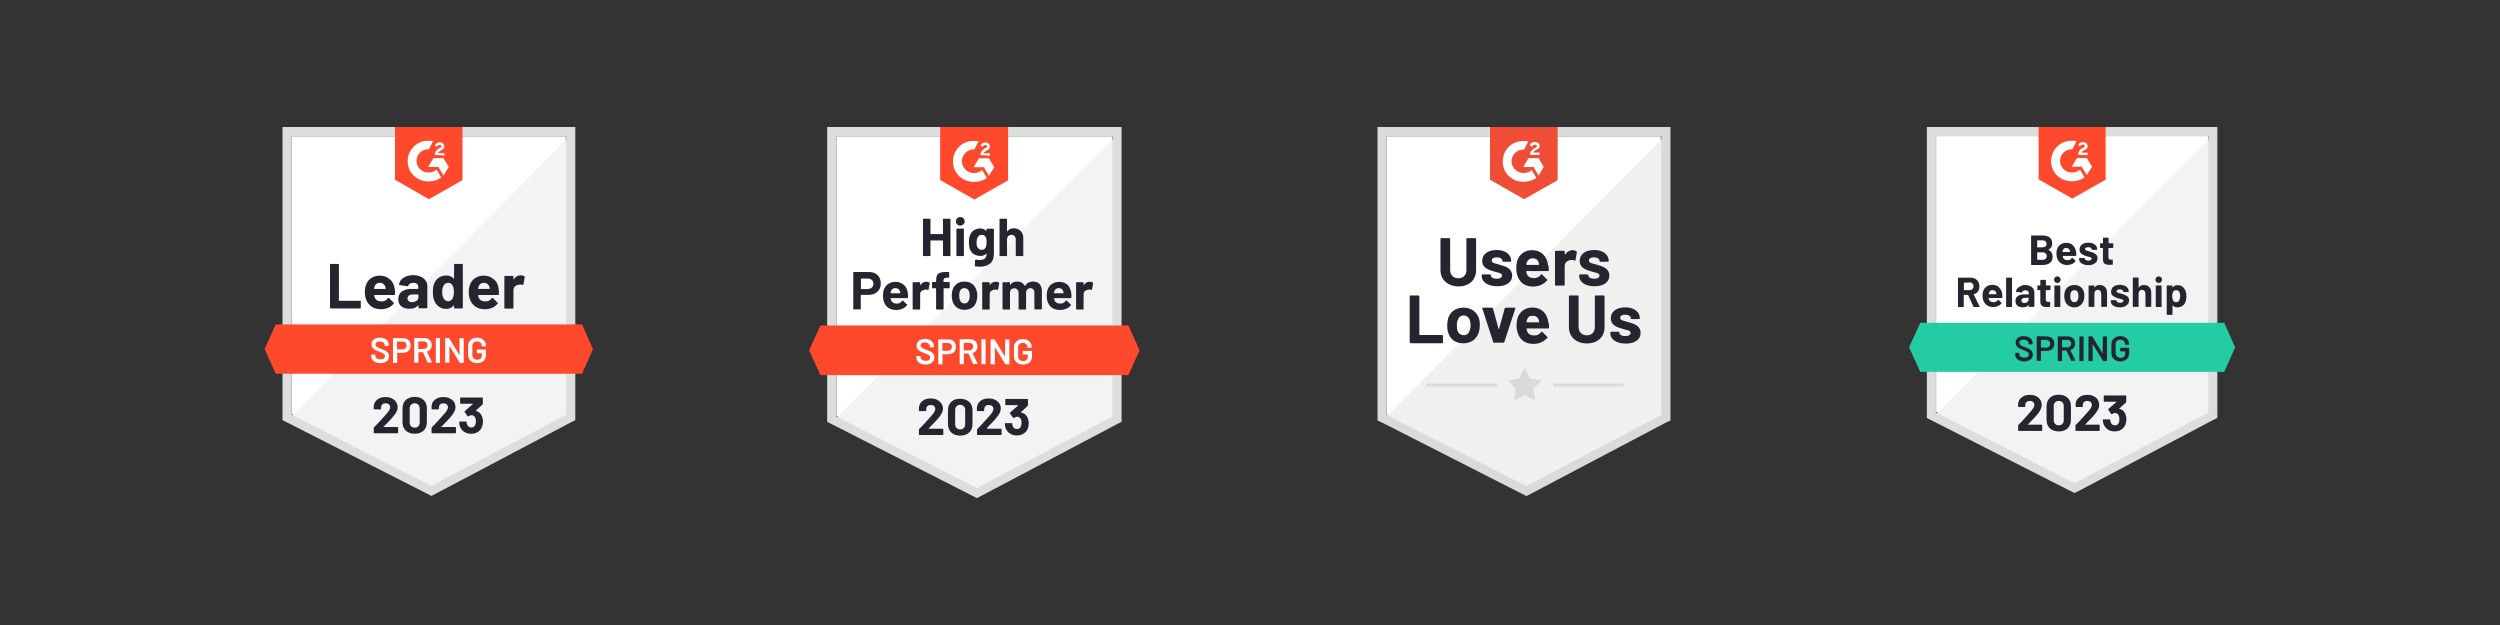 <?xml version="1.0" encoding="utf-8"?>
<!-- Generator: Adobe Illustrator 27.2.0, SVG Export Plug-In . SVG Version: 6.00 Build 0)  -->
<svg version="1.1" id="Layer_1" xmlns="http://www.w3.org/2000/svg" xmlns:xlink="http://www.w3.org/1999/xlink" x="0px" y="0px"
	 viewBox="0 0 1600 400" style="enable-background:new 0 0 1600 400;" xml:space="preserve">
<rect x="0" y="0" width="1600" height="400" fill="#333333" stroke="none"/>
<style type="text/css">
	.st0{fill:#FFFFFF;}
	.st1{fill:#F1F0EF;}
	.st2{fill:#D9DBD9;}
	.st3{fill:#EF4D35;}
	.st4{fill:#252530;}
	.st5{fill-rule:evenodd;clip-rule:evenodd;fill:#D9DBD9;}
	.st6{fill:#F2F3F2;}
	.st7{fill:#DCDEDC;}
	.st8{fill:#FF492C;}
	.st9{fill:#23CCA2;}
	.st10{fill:#242530;}
</style>
<g>
	<g>
		<g id="Layer_2_00000028290509672992417950000004690141884746218157_">
			<path id="Fill-1_00000129181378003639029920000005818717107453397436_" class="st0" d="M887.5,265.2l89.4,45.5l86-45.5v-178
				H887.5V265.2z"/>
			<path id="Path-2_00000163767317351241870650000009352380579327741847_" class="st1" d="M1064.8,87.9L885.6,268.3l92.9,46
				l86.3-44.2V87.9z"/>
			<path id="outline_00000121277984329095175380000003554411623889042860_" class="st2" d="M881.6,146.6v122.5l3.2,1.5l89.4,45.5
				l2.7,1.4l2.7-1.4l86.3-45.5l3.2-1.5V81.3H881.6V146.6z M887.5,265.6V87.2h175.7v178.4l-86.3,45.5L887.5,265.6z"/>
			<path id="g2_00000181063628105150230340000014078854203716726685_" class="st3" d="M975.4,90.2c0.9,0,1.8,0,2.7,0.3l-2.7,5.2
				c-4.1-0.3-7.7,3-8,7c-0.3,4.1,3,7.7,7,8h0.9c1.8,0,3.6-0.6,5-1.8l3,5c-2.3,1.5-5,2.4-8,2.4c-7.2,0.3-13.4-5.2-13.5-12.5
				c-0.3-7.2,5.2-13.4,12.5-13.5L975.4,90.2L975.4,90.2z M984.7,101.2l3.3,5.7l-3.3,5.4l-3.2-5.4h-6.6l3.3-5.7H984.7z M979.2,99.2
				c0-0.9,0.3-1.8,0.6-2.4c0.5-0.6,1.4-1.4,2.1-1.8l0.5-0.3c0.9-0.5,1.2-0.6,1.2-1.2s-0.6-0.9-1.2-0.9c-0.9,0-1.5,0.5-2.1,1.4
				l-1.2-1.2c0.3-0.5,0.6-0.9,1.2-1.4c0.6-0.5,1.4-0.5,2.1-0.5s1.5,0.3,2.1,0.6c0.5,0.5,0.9,1.2,0.9,1.8c0,1.2-0.6,2.1-2.1,2.4
				l-0.6,0.5c-0.6,0.5-1.2,0.6-1.4,1.4h4.1v1.5L979.2,99.2z M975.4,127.5l21.5-12.2v-34h-43.3V115L975.4,127.5z"/>
		</g>
		<g id="Layer_1_00000065062117358742631530000008876976579261811360_">
			<path class="st4" d="M921.9,172.9v-20c0-0.3,0.3-0.5,0.5-0.5h5.2c0.3,0,0.5,0.3,0.5,0.5v20c0,3,2.1,5.2,5.2,5.2
				c3.2,0,5.2-2.1,5.2-5.2v-20c0-0.3,0.3-0.5,0.5-0.5h5.2c0.3,0,0.5,0.3,0.5,0.5v20c0,6.3-4.5,10.4-11.3,10.4
				C926.4,183.2,921.9,178.9,921.9,172.9z M948.3,176.6v-0.5c0-0.3,0.3-0.5,0.5-0.5h4.8c0.3,0,0.5,0.3,0.5,0.5
				c0,1.4,1.5,2.3,3.9,2.3c2.1,0,3.3-0.9,3.3-2.1c0-1.8-3.3-1.8-6.6-3c-3-0.9-6.1-2.4-6.1-6.3c0-4.3,3.6-7,9.3-7s9.3,3,9.3,7
				c0,0.3-0.3,0.5-0.5,0.5H962c-0.3,0-0.5-0.3-0.5-0.5c0-1.4-1.4-2.3-3.6-2.3c-1.8,0-3.2,0.6-3.2,2.1c0,1.8,3,1.8,6.3,3
				c3.3,0.9,6.8,2.4,6.8,6.6c0,4.3-3.9,6.8-9.5,6.8C952.2,183.2,948.3,180.5,948.3,176.6z M991.2,173c0,0.5-0.3,0.5-0.6,0.5h-13.5
				c-0.3,0-0.3,0-0.3,0.3c0,0.6,0.3,1.2,0.5,1.8c0.6,1.5,2.1,2.4,4.5,2.4c2.1,0,3.3-0.9,4.5-2.3c0.3-0.3,0.5-0.5,0.6,0l3.2,3.2
				c0.3,0.3,0.3,0.5,0,0.6c-2.1,2.4-5.2,3.9-8.9,3.9c-5,0-8.4-2.4-9.9-6.6c-0.6-1.5-0.9-3.2-0.9-5.4c0-1.5,0.3-3.2,0.6-4.5
				c1.4-4.1,4.8-6.8,9.5-6.8c5.9,0,9.5,3.9,10.2,9.3C991.2,170.5,991.2,171.7,991.2,173z M977.2,167.8c-0.3,0.5-0.3,0.9-0.3,1.4
				c0,0.3,0,0.3,0.3,0.3h7.5c0.3,0,0.3,0,0.3-0.3c0-0.5-0.3-0.9-0.3-1.2c-0.5-1.8-1.8-2.7-3.9-2.7
				C979,165.4,977.8,166.3,977.2,167.8z M1008.9,160.8c0.3,0.3,0.3,0.5,0.3,0.6l-0.9,5c0,0.5-0.3,0.5-0.6,0.3
				c-0.6-0.3-1.5-0.3-2.4-0.3c-2.1,0.3-3.9,1.5-3.9,3.9v12c0,0.3-0.3,0.5-0.5,0.5h-5.2c-0.3,0-0.5-0.3-0.5-0.5V161
				c0-0.3,0.3-0.5,0.5-0.5h5.2c0.3,0,0.5,0.3,0.5,0.5v1.5c0,0.3,0.3,0.3,0.3,0.3c1.2-1.5,2.7-2.7,4.8-2.7
				C1007.5,160.1,1008.2,160.4,1008.9,160.8z M1010.7,176.6v-0.5c0-0.3,0.3-0.5,0.5-0.5h4.8c0.3,0,0.5,0.3,0.5,0.5
				c0,1.4,1.5,2.3,3.9,2.3c2.1,0,3.3-0.9,3.3-2.1c0-1.8-3.3-1.8-6.6-3c-3-0.9-6.1-2.4-6.1-6.3c0-4.3,3.6-7,9.3-7c5.7,0,9.3,3,9.3,7
				c0,0.3-0.3,0.5-0.5,0.5h-4.9c-0.3,0-0.5-0.3-0.5-0.5c0-1.4-1.4-2.3-3.6-2.3c-1.8,0-3.2,0.6-3.2,2.1c0,1.8,3,1.8,6.3,3
				c3.3,0.9,6.8,2.4,6.8,6.6c0,4.3-3.9,6.8-9.5,6.8C1014.5,183.2,1010.7,180.5,1010.7,176.6z M902.2,219v-29.4
				c0-0.3,0.3-0.5,0.5-0.5h5.2c0.3,0,0.5,0.3,0.5,0.5v24.5c0,0.3,0,0.3,0.3,0.3H923c0.3,0,0.5,0.3,0.5,0.5v4.3
				c0,0.3-0.3,0.5-0.5,0.5h-20.1C902.5,219.5,902.2,219.2,902.2,219z M926.8,212.7c-0.5-1.4-0.6-3-0.6-4.5s0.3-3.3,0.6-4.5
				c1.4-4.3,5-6.8,9.9-6.8c4.8,0,8.4,2.7,9.8,6.8c0.5,1.4,0.6,3,0.6,4.5s-0.3,3.2-0.6,4.3c-1.4,4.5-5,7.2-9.8,7.2
				C931.8,219.9,928,217.2,926.8,212.7z M940.7,211.3c0.3-0.9,0.5-2.1,0.5-3c0-1.2-0.3-2.3-0.5-3.2c-0.6-2.1-2.1-3.2-3.9-3.2
				c-2.1,0-3.3,1.2-3.9,3.2c-0.5,0.6-0.5,1.8-0.5,3.2c0,1.2,0,2.3,0.3,3c0.6,2.1,2.1,3.2,4.1,3.2C938.7,214.7,940,213.3,940.7,211.3
				z M955.7,219l-7-21.5c-0.3-0.5,0-0.6,0.5-0.6h5.7c0.3,0,0.5,0.3,0.6,0.5l3.6,13.1c0,0.3,0.3,0.3,0.3,0l3.6-13.1
				c0-0.3,0.3-0.5,0.6-0.5h5.7c0.5,0,0.6,0.3,0.5,0.6l-7,21.3c0,0.3-0.3,0.5-0.6,0.5h-5.7C955.8,219.5,955.7,219.5,955.7,219z
				 M991.4,209.7c0,0.5-0.3,0.5-0.6,0.5h-13.5c-0.3,0-0.3,0-0.3,0.3c0,0.6,0.3,1.2,0.5,1.8c0.6,1.5,2.1,2.4,4.5,2.4
				c2.1,0,3.3-0.9,4.5-2.3c0.3-0.3,0.5-0.5,0.6,0l3.2,3.2c0.3,0.3,0.3,0.5,0,0.6c-2.1,2.4-5.2,3.9-8.9,3.9c-5,0-8.4-2.4-9.9-6.6
				c-0.6-1.5-0.9-3.2-0.9-5.4c0-1.5,0.3-3.2,0.6-4.5c1.4-4.1,4.8-6.8,9.5-6.8c5.9,0,9.5,3.9,10.2,9.3
				C991.4,207.3,991.4,208.4,991.4,209.7z M977.3,204.6c-0.3,0.5-0.3,0.9-0.3,1.4c0,0.3,0,0.3,0.3,0.3h7.5c0.3,0,0.3,0,0.3-0.3
				c0-0.5-0.3-0.9-0.3-1.2c-0.5-1.8-1.8-2.7-3.9-2.7C979,202,977.8,202.9,977.3,204.6z M1004.1,209.4v-19.8c0-0.3,0.3-0.5,0.5-0.5
				h5.2c0.3,0,0.5,0.3,0.5,0.5v19.8c0,3,2.1,5.2,5.2,5.2c3.2,0,5.2-2.1,5.2-5.2v-19.8c0-0.3,0.3-0.5,0.5-0.5h5.2
				c0.3,0,0.5,0.3,0.5,0.5v19.8c0,6.3-4.5,10.4-11.3,10.4S1004.1,215.6,1004.1,209.4z M1030.6,213.3v-0.5c0-0.3,0.3-0.5,0.5-0.5h4.8
				c0.3,0,0.5,0.3,0.5,0.5c0,1.4,1.5,2.3,3.9,2.3c2.1,0,3.3-0.9,3.3-2.1c0-1.8-3.3-1.8-6.6-3c-3-0.9-6.1-2.4-6.1-6.3
				c0-4.3,3.6-7,9.3-7s9.3,3,9.3,7c0,0.3-0.3,0.5-0.5,0.5h-4.8c-0.3,0-0.5-0.3-0.5-0.5c0-1.4-1.4-2.3-3.6-2.3
				c-1.8,0-3.2,0.6-3.2,2.1c0,1.8,3,1.8,6.3,3c3.3,0.9,6.8,2.4,6.8,6.6c0,4.3-3.9,6.8-9.5,6.8
				C1034.5,219.9,1030.6,217.2,1030.6,213.3z"/>
			<path class="st2" d="M912.8,245.5h45.3v1.8h-45.3V245.5z M993.9,245.5h45.3v1.8h-45.3L993.9,245.5L993.9,245.5z"/>
			<g>
				<path id="SVGID_00000163784703960827603760000015631953011044927113_" class="st5" d="M965.2,243.5l7-1.2l3.6-7l3.3,6.8l7.5,1.4
					l-5.2,5.2l1.2,7.5l-6.8-3.2l-6.8,3.2l0.9-7.5L965.2,243.5z"/>
			</g>
		</g>
	</g>
</g>
<g>
	<path class="st0" d="M535.3,266.1l89.9,45.8l86.5-45.8V87.2H535.3V266.1z"/>
	<path class="st6" d="M713.5,87.9l-180,181.4l93.3,46.2l86.7-44.4V87.9z"/>
	<path class="st7" d="M529.4,146.9V270l3.2,1.6l89.9,45.8l2.7,1.4l2.7-1.4l86.7-45.8l3.2-1.6V81.3H529.4V146.9z M535.3,266.6V87.2
		h176.6v179.4l-86.7,45.8L535.3,266.6z"/>
	<path class="st8" d="M623.6,90.2c0.9,0,1.8,0,2.7,0.2l-2.7,5.2c-4.1-0.2-7.7,3-8,7.1c-0.2,4.1,3,7.7,7.1,8h0.9c1.8,0,3.6-0.7,5-1.8
		l3,5c-2.3,1.6-5,2.5-8,2.5c-7.3,0.2-13.4-5.2-13.7-12.5c-0.2-7.3,5.2-13.4,12.5-13.7C622.5,90.2,623.6,90.2,623.6,90.2z
		 M632.9,101.3l3.4,5.7l-3.4,5.5l-3.2-5.5h-6.6l3.4-5.7H632.9z M627.5,99.3c0-0.9,0.2-1.8,0.7-2.5c0.5-0.7,1.4-1.4,2-1.8l0.5-0.2
		c0.9-0.5,1.1-0.7,1.1-1.1s-0.7-0.9-1.1-0.9c-0.9,0-1.6,0.5-2,1.4l-1.1-1.1c0.2-0.5,0.7-0.9,1.1-1.4c0.7-0.5,1.4-0.5,2-0.5
		s1.6,0.2,2,0.7s0.9,1.1,0.9,1.8c0,1.1-0.7,2-2,2.5l-0.7,0.5c-0.7,0.5-1.1,0.7-1.4,1.4h4.1v1.6C633.6,99.5,627.5,99.3,627.5,99.3z
		 M623.6,127.7l21.6-12.3V81.3h-43.5v33.9C601.8,115.2,623.6,127.7,623.6,127.7z M722.2,208.3H525.1l-7.3,15.9l7.3,15.9h197.1
		l7.1-15.9L722.2,208.3z"/>
	<path class="st4" d="M556.2,174.1c1.5,0,2.8,0.3,4,0.9c1.1,0.6,2,1.5,2.6,2.6c0.6,1.1,0.9,2.4,0.9,3.9c0,1.4-0.3,2.7-1,3.8
		c-0.7,1.1-1.6,1.9-2.7,2.5s-2.5,0.9-4.1,0.9h-4.8c-0.1,0-0.2,0.1-0.2,0.2v8.7c0,0.1,0,0.2-0.1,0.3c-0.1,0.1-0.2,0.1-0.3,0.1h-4
		c-0.1,0-0.2,0-0.3-0.1s-0.1-0.2-0.1-0.3v-23.1c0-0.1,0-0.2,0.1-0.3s0.2-0.1,0.3-0.1C546.6,174.1,556.2,174.1,556.2,174.1z
		 M555.5,184.9c1.1,0,1.9-0.3,2.5-0.9c0.6-0.6,1-1.4,1-2.4c0-1-0.3-1.8-1-2.4c-0.6-0.6-1.5-0.9-2.5-0.9h-4.3c-0.1,0-0.2,0.1-0.2,0.2
		v6.3c0,0.1,0.1,0.2,0.2,0.2H555.5z M581,187.5c0.1,0.9,0.2,1.8,0.1,2.9c0,0.3-0.2,0.4-0.4,0.4h-10.5c-0.1,0-0.2,0.1-0.2,0.2
		c0.1,0.5,0.2,0.9,0.4,1.4c0.6,1.3,1.8,1.9,3.6,1.9c1.5,0,2.6-0.6,3.4-1.8c0.1-0.1,0.2-0.2,0.3-0.2c0.1,0,0.1,0,0.2,0.1l2.5,2.4
		c0.1,0.1,0.2,0.2,0.2,0.3c0,0,0,0.1-0.1,0.3c-0.8,0.9-1.7,1.7-2.9,2.2c-1.2,0.5-2.5,0.8-3.9,0.8c-1.9,0-3.6-0.4-5-1.3
		c-1.4-0.9-2.3-2.1-2.9-3.7c-0.5-1.1-0.7-2.6-0.7-4.5c0-1.3,0.2-2.4,0.5-3.3c0.5-1.6,1.4-2.9,2.8-3.8c1.3-1,2.9-1.4,4.6-1.4
		c2.3,0,4.1,0.7,5.5,2C579.9,183.5,580.7,185.3,581,187.5z M573,184.4c-1.4,0-2.4,0.7-2.8,2c-0.1,0.3-0.2,0.7-0.2,1.1
		c0,0.1,0.1,0.2,0.2,0.2h5.9c0.1,0,0.2-0.1,0.1-0.2c-0.1-0.7-0.2-1-0.2-1c-0.2-0.7-0.6-1.2-1.1-1.6
		C574.4,184.6,573.8,184.4,573,184.4z M592.8,180.3c0.8,0,1.5,0.2,2,0.5c0.2,0.1,0.2,0.3,0.2,0.5l-0.7,3.9c0,0.3-0.2,0.4-0.5,0.3
		c-0.3-0.1-0.7-0.2-1.2-0.2c-0.2,0-0.4,0-0.8,0.1c-0.8,0.1-1.5,0.4-2.1,0.9c-0.6,0.5-0.8,1.2-0.8,2.1v9.3c0,0.1,0,0.2-0.1,0.3
		c-0.1,0.1-0.2,0.1-0.3,0.1h-4c-0.1,0-0.2,0-0.3-0.1c-0.1-0.1-0.1-0.2-0.1-0.3v-16.7c0-0.1,0-0.2,0.1-0.3c0.1-0.1,0.2-0.1,0.3-0.1h4
		c0.1,0,0.2,0,0.3,0.1c0.1,0.1,0.1,0.2,0.1,0.3v1.3c0,0.1,0,0.1,0.1,0.1c0,0,0.1,0,0.1,0C590,181,591.3,180.3,592.8,180.3z
		 M607.4,180.5c0.1,0,0.2,0,0.3,0.1s0.1,0.2,0.1,0.3v3.2c0,0.1,0,0.2-0.1,0.3c-0.1,0.1-0.2,0.1-0.3,0.1h-3.3c-0.1,0-0.2,0.1-0.2,0.2
		v13c0,0.1,0,0.2-0.1,0.3s-0.2,0.1-0.3,0.1h-4c-0.1,0-0.2,0-0.3-0.1s-0.1-0.2-0.1-0.3v-13c0-0.1-0.1-0.2-0.2-0.2h-2
		c-0.1,0-0.2,0-0.3-0.1c-0.1-0.1-0.1-0.2-0.1-0.3v-3.2c0-0.1,0-0.2,0.1-0.3s0.2-0.1,0.3-0.1h2c0.1,0,0.2-0.1,0.2-0.2v-0.8
		c0-1.4,0.2-2.5,0.6-3.3c0.4-0.8,1.1-1.3,2.1-1.7c1-0.3,2.3-0.5,4-0.4h1.3c0.1,0,0.2,0,0.3,0.1c0.1,0.1,0.1,0.2,0.1,0.3v2.8
		c0,0.1,0,0.2-0.1,0.3c-0.1,0.1-0.2,0.1-0.3,0.1H606c-0.8,0-1.3,0.2-1.7,0.5c-0.3,0.3-0.5,0.9-0.5,1.7v0.4c0,0.1,0.1,0.2,0.2,0.2
		C604.1,180.5,607.4,180.5,607.4,180.5z M617.3,198.3c-1.9,0-3.6-0.5-4.9-1.5s-2.3-2.4-2.8-4.1c-0.3-1.1-0.5-2.2-0.5-3.5
		c0-1.3,0.2-2.5,0.5-3.6c0.5-1.7,1.5-3,2.8-4c1.4-1,3-1.4,4.9-1.4c1.9,0,3.4,0.5,4.8,1.4c1.3,1,2.2,2.3,2.8,4
		c0.4,1.1,0.6,2.3,0.6,3.6c0,1.2-0.2,2.4-0.5,3.5c-0.5,1.8-1.4,3.2-2.8,4.2C620.8,197.8,619.2,198.3,617.3,198.3z M617.3,194.2
		c0.7,0,1.4-0.2,1.9-0.7c0.5-0.5,0.9-1.1,1.1-1.9c0.2-0.7,0.3-1.5,0.3-2.4c0-1-0.1-1.8-0.3-2.4c-0.3-0.8-0.6-1.4-1.2-1.8
		c-0.5-0.4-1.2-0.6-1.9-0.6s-1.4,0.2-1.9,0.6c-0.5,0.4-0.9,1-1.1,1.8c-0.2,0.5-0.3,1.3-0.3,2.4c0,1,0.1,1.8,0.3,2.4
		c0.2,0.8,0.6,1.4,1.1,1.9C615.9,194,616.5,194.2,617.3,194.2z M637.3,180.3c0.8,0,1.5,0.2,2,0.5c0.2,0.1,0.2,0.3,0.2,0.5l-0.7,3.9
		c0,0.3-0.2,0.4-0.5,0.3c-0.3-0.1-0.7-0.2-1.2-0.2c-0.2,0-0.4,0-0.8,0.1c-0.8,0.1-1.5,0.4-2.1,0.9c-0.6,0.5-0.8,1.2-0.8,2.1v9.3
		c0,0.1,0,0.2-0.1,0.3c-0.1,0.1-0.2,0.1-0.3,0.1h-4c-0.1,0-0.2,0-0.3-0.1c-0.1-0.1-0.1-0.2-0.1-0.3v-16.7c0-0.1,0-0.2,0.1-0.3
		c0.1-0.1,0.2-0.1,0.3-0.1h4c0.1,0,0.2,0,0.3,0.1c0.1,0.1,0.1,0.2,0.1,0.3v1.3c0,0.1,0,0.1,0,0.1c0.1,0,0.1,0,0.1,0
		C634.5,181,635.7,180.3,637.3,180.3z M661.1,180.2c1.8,0,3.2,0.5,4.2,1.6c1,1.1,1.5,2.6,1.5,4.5v11.3c0,0.1,0,0.2-0.1,0.3
		c-0.1,0.1-0.2,0.1-0.3,0.1h-4c-0.1,0-0.2,0-0.3-0.1c-0.1-0.1-0.1-0.2-0.1-0.3v-10.2c0-0.9-0.2-1.7-0.7-2.2
		c-0.5-0.5-1.1-0.8-1.9-0.8c-0.8,0-1.4,0.3-1.9,0.8c-0.5,0.5-0.8,1.3-0.8,2.2v10.3c0,0.1,0,0.2-0.1,0.3c-0.1,0.1-0.2,0.1-0.3,0.1h-4
		c-0.1,0-0.2,0-0.3-0.1s-0.1-0.2-0.1-0.3v-10.2c0-0.9-0.3-1.6-0.8-2.2c-0.5-0.5-1.2-0.8-2-0.8c-0.7,0-1.3,0.2-1.8,0.6
		c-0.5,0.4-0.8,1-0.9,1.8v10.8c0,0.1,0,0.2-0.1,0.3c-0.1,0.1-0.2,0.1-0.3,0.1h-4c-0.1,0-0.2,0-0.3-0.1c-0.1-0.1-0.1-0.2-0.1-0.3
		v-16.7c0-0.1,0-0.2,0.1-0.3c0.1-0.1,0.2-0.1,0.3-0.1h4c0.1,0,0.2,0,0.3,0.1c0.1,0.1,0.1,0.2,0.1,0.3v1.3c0,0.1,0,0.1,0.1,0.1
		c0,0,0.1,0,0.1-0.1c0.9-1.4,2.4-2.1,4.3-2.1c1.1,0,2.1,0.2,3,0.7c0.8,0.5,1.5,1.2,2,2c0.1,0.1,0.1,0.1,0.3,0c0.5-0.9,1.2-1.6,2-2.1
		C659.1,180.5,660,180.2,661.1,180.2z M685.6,187.5c0.1,0.9,0.2,1.8,0.1,2.9c0,0.3-0.2,0.4-0.5,0.4h-10.5c-0.1,0-0.2,0.1-0.1,0.2
		c0.1,0.5,0.2,0.9,0.4,1.4c0.6,1.3,1.8,1.9,3.6,1.9c1.5,0,2.6-0.6,3.5-1.8c0.1-0.1,0.2-0.2,0.3-0.2c0.1,0,0.2,0,0.3,0.1l2.5,2.4
		c0.1,0.1,0.2,0.2,0.2,0.3c0,0,0,0.1-0.1,0.3c-0.7,0.9-1.7,1.7-2.9,2.2c-1.2,0.5-2.5,0.8-3.9,0.8c-2,0-3.6-0.4-5-1.3
		c-1.4-0.9-2.3-2.1-2.9-3.7c-0.5-1.1-0.7-2.6-0.7-4.5c0-1.3,0.2-2.4,0.5-3.3c0.5-1.6,1.4-2.9,2.8-3.8c1.3-1,2.9-1.4,4.7-1.4
		c2.3,0,4.1,0.7,5.5,2C684.4,183.5,685.3,185.3,685.6,187.5L685.6,187.5z M677.6,184.4c-1.4,0-2.4,0.7-2.8,2
		c-0.1,0.3-0.2,0.7-0.3,1.1c0,0.1,0.1,0.2,0.2,0.2h5.9c0.1,0,0.2-0.1,0.1-0.2c-0.1-0.7-0.2-1-0.2-1c-0.2-0.7-0.6-1.2-1.1-1.6
		C679,184.6,678.4,184.4,677.6,184.4z M697.4,180.3c0.8,0,1.5,0.2,2,0.5c0.2,0.1,0.3,0.3,0.2,0.5l-0.7,3.9c0,0.3-0.2,0.4-0.5,0.3
		c-0.3-0.1-0.7-0.2-1.2-0.2c-0.2,0-0.4,0-0.8,0.1c-0.8,0.1-1.5,0.4-2.1,0.9c-0.6,0.5-0.8,1.2-0.8,2.1v9.3c0,0.1,0,0.2-0.1,0.3
		c-0.1,0.1-0.2,0.1-0.3,0.1h-4c-0.1,0-0.2,0-0.3-0.1c-0.1-0.1-0.1-0.2-0.1-0.3v-16.7c0-0.1,0-0.2,0.1-0.3c0.1-0.1,0.2-0.1,0.3-0.1h4
		c0.1,0,0.2,0,0.3,0.1c0.1,0.1,0.1,0.2,0.1,0.3v1.3c0,0.1,0,0.1,0.1,0.1c0,0,0.1,0,0.1,0C694.6,181,695.8,180.3,697.4,180.3z
		 M603.5,140.4c0-0.1,0-0.2,0.1-0.3c0.1-0.1,0.2-0.1,0.3-0.1h4c0.1,0,0.2,0,0.3,0.1c0.1,0.1,0.1,0.2,0.1,0.3v23.1
		c0,0.1,0,0.2-0.1,0.3c-0.1,0.1-0.2,0.1-0.3,0.1h-4c-0.1,0-0.2,0-0.3-0.1c-0.1-0.1-0.1-0.2-0.1-0.3v-9.4c0-0.1-0.1-0.2-0.2-0.2h-7.6
		c-0.1,0-0.2,0.1-0.2,0.2v9.4c0,0.1,0,0.2-0.1,0.3c-0.1,0.1-0.2,0.1-0.3,0.1h-4c-0.1,0-0.2,0-0.3-0.1c-0.1-0.1-0.1-0.2-0.1-0.3
		v-23.1c0-0.1,0-0.2,0.1-0.3c0.1-0.1,0.2-0.1,0.3-0.1h4c0.1,0,0.2,0,0.3,0.1c0.1,0.1,0.1,0.2,0.1,0.3v9.2c0,0.1,0.1,0.2,0.2,0.2h7.6
		c0.1,0,0.2-0.1,0.2-0.2V140.4z M614.5,144.4c-0.8,0-1.4-0.3-1.9-0.8c-0.5-0.5-0.8-1.1-0.8-1.9c0-0.8,0.3-1.5,0.8-2
		c0.5-0.5,1.2-0.8,2-0.8c0.8,0,1.5,0.3,2,0.8s0.8,1.2,0.8,2c0,0.8-0.3,1.4-0.8,1.9C615.9,144.1,615.3,144.4,614.5,144.4z
		 M612.5,163.9c-0.1,0-0.2,0-0.3-0.1c-0.1-0.1-0.1-0.2-0.1-0.3v-16.8c0-0.1,0-0.2,0.1-0.3c0.1-0.1,0.2-0.1,0.3-0.1h4
		c0.1,0,0.2,0,0.3,0.1c0.1,0.1,0.1,0.2,0.1,0.3v16.8c0,0.1,0,0.2-0.1,0.3c-0.1,0.1-0.2,0.1-0.3,0.1H612.5z M631.3,146.8
		c0-0.1,0-0.2,0.1-0.3c0.1-0.1,0.2-0.1,0.3-0.1h4c0.1,0,0.2,0,0.3,0.1c0.1,0.1,0.1,0.2,0.1,0.3v15.6c0,3-0.9,5.1-2.6,6.4
		c-1.7,1.3-3.9,1.9-6.6,1.9c-0.8,0-1.7-0.1-2.7-0.2c-0.2,0-0.3-0.2-0.3-0.4l0.1-3.5c0-0.3,0.2-0.4,0.5-0.4c0.8,0.1,1.6,0.2,2.3,0.2
		c1.5,0,2.6-0.3,3.4-0.9c0.8-0.7,1.2-1.7,1.2-3.1c0-0.1,0-0.1-0.1-0.1s-0.1,0-0.1,0.1c-0.9,0.9-2.1,1.4-3.8,1.4
		c-1.5,0-2.8-0.4-4.1-1.1c-1.2-0.7-2.1-1.9-2.7-3.5c-0.3-1-0.5-2.4-0.5-4.1c0-1.8,0.2-3.2,0.6-4.3c0.5-1.4,1.3-2.5,2.4-3.3
		c1.1-0.8,2.5-1.3,4-1.3c1.7,0,3.1,0.5,4,1.6c0,0,0.1,0.1,0.1,0c0,0,0.1-0.1,0.1-0.1C631.3,147.6,631.3,146.8,631.3,146.8z
		 M631.1,157.8c0.2-0.7,0.3-1.6,0.3-2.8c0-0.7,0-1.2-0.1-1.6c0-0.4-0.1-0.8-0.2-1.1c-0.2-0.6-0.6-1.1-1-1.5
		c-0.5-0.4-1.1-0.5-1.8-0.5c-0.7,0-1.3,0.2-1.7,0.5c-0.5,0.4-0.8,0.9-1.1,1.5c-0.3,0.7-0.5,1.6-0.5,2.8c0,1.3,0.1,2.2,0.4,2.7
		c0.2,0.6,0.6,1.1,1.1,1.5c0.5,0.4,1.1,0.6,1.8,0.6c0.7,0,1.3-0.2,1.8-0.6C630.5,158.9,630.9,158.4,631.1,157.8z M648.8,146.1
		c1.8,0,3.3,0.6,4.4,1.7c1.1,1.1,1.7,2.6,1.7,4.5v11.2c0,0.1,0,0.2-0.1,0.3s-0.2,0.1-0.3,0.1h-4c-0.1,0-0.2,0-0.3-0.1
		c-0.1-0.1-0.1-0.2-0.1-0.3v-10.2c0-0.9-0.3-1.6-0.8-2.2c-0.5-0.6-1.2-0.8-2-0.8c-0.8,0-1.5,0.3-2,0.8c-0.5,0.6-0.8,1.3-0.8,2.2
		v10.2c0,0.1,0,0.2-0.1,0.3s-0.2,0.1-0.3,0.1h-4c-0.1,0-0.2,0-0.3-0.1s-0.1-0.2-0.1-0.3v-23.1c0-0.1,0-0.2,0.1-0.3
		c0.1-0.1,0.2-0.1,0.3-0.1h4c0.1,0,0.2,0,0.3,0.1c0.1,0.1,0.1,0.2,0.1,0.3v7.6c0,0.1,0,0.1,0.1,0.1c0,0,0.1,0,0.1,0
		C645.5,146.8,646.9,146.1,648.8,146.1z"/>
	<path class="st0" d="M592.3,233.3c-1.2,0-2.2-0.2-3.1-0.6c-0.9-0.4-1.6-0.9-2-1.6c-0.5-0.7-0.7-1.5-0.7-2.4v-0.6
		c0-0.1,0-0.1,0.1-0.2c0,0,0.1-0.1,0.2-0.1h2c0.1,0,0.1,0,0.2,0.1c0,0.1,0.1,0.1,0.1,0.2v0.4c0,0.7,0.3,1.3,0.9,1.7
		c0.6,0.5,1.5,0.7,2.5,0.7c0.9,0,1.6-0.2,2.1-0.6c0.5-0.4,0.7-0.9,0.7-1.5c0-0.4-0.1-0.8-0.4-1.1c-0.3-0.3-0.6-0.6-1.1-0.8
		c-0.5-0.2-1.2-0.5-2.2-0.9c-1.1-0.4-1.9-0.8-2.6-1.1c-0.7-0.3-1.2-0.8-1.7-1.4c-0.5-0.6-0.7-1.3-0.7-2.2c0-1.3,0.5-2.4,1.5-3.2
		c1-0.8,2.3-1.2,3.9-1.2c1.1,0,2.1,0.2,3,0.6c0.9,0.4,1.5,0.9,2,1.7c0.5,0.7,0.7,1.5,0.7,2.4v0.4c0,0.1,0,0.1-0.1,0.2
		c0,0-0.1,0.1-0.2,0.1h-2c-0.1,0-0.1,0-0.2-0.1c-0.1-0.1-0.1-0.1-0.1-0.2v-0.3c0-0.7-0.3-1.3-0.9-1.8c-0.6-0.5-1.4-0.8-2.4-0.8
		c-0.8,0-1.5,0.2-1.9,0.5c-0.5,0.3-0.7,0.8-0.7,1.5c0,0.5,0.1,0.8,0.4,1.1s0.6,0.5,1.1,0.8c0.5,0.2,1.2,0.5,2.3,0.9
		c1.1,0.4,1.9,0.8,2.6,1.1c0.6,0.3,1.2,0.8,1.7,1.4c0.5,0.6,0.7,1.4,0.7,2.3c0,1.4-0.5,2.5-1.5,3.3
		C595.4,232.9,594,233.3,592.3,233.3z M607,217.2c1,0,1.8,0.2,2.5,0.6c0.7,0.4,1.3,0.9,1.7,1.7c0.4,0.7,0.6,1.6,0.6,2.5
		c0,0.9-0.2,1.7-0.6,2.5c-0.4,0.7-1,1.3-1.7,1.6c-0.8,0.4-1.6,0.6-2.6,0.6h-3.6c-0.1,0-0.1,0-0.1,0.1v6.1c0,0.1,0,0.1-0.1,0.2
		c-0.1,0.1-0.1,0.1-0.2,0.1h-2.1c-0.1,0-0.1,0-0.2-0.1c-0.1,0-0.1-0.1-0.1-0.2v-15.4c0-0.1,0-0.1,0.1-0.2c0,0,0.1-0.1,0.2-0.1
		L607,217.2L607,217.2z M606.6,224.5c0.8,0,1.4-0.2,1.9-0.7c0.5-0.5,0.7-1.1,0.7-1.8c0-0.8-0.2-1.4-0.7-1.8
		c-0.5-0.5-1.1-0.7-1.9-0.7h-3.4c-0.1,0-0.1,0-0.1,0.1v4.8c0,0.1,0,0.1,0.1,0.1C603.2,224.5,606.6,224.5,606.6,224.5z M623.1,233.1
		c-0.2,0-0.3-0.1-0.3-0.2l-3-6.6c0-0.1-0.1-0.1-0.1-0.1h-2.7c-0.1,0-0.1,0-0.1,0.1v6.5c0,0.1,0,0.1-0.1,0.2c0,0.1-0.1,0.1-0.2,0.1
		h-2.1c-0.1,0-0.1,0-0.2-0.1c-0.1,0-0.1-0.1-0.1-0.2v-15.4c0-0.1,0-0.1,0.1-0.2c0-0.1,0.1-0.1,0.2-0.1h6.3c0.9,0,1.7,0.2,2.5,0.6
		c0.7,0.4,1.3,0.9,1.7,1.6c0.4,0.7,0.6,1.5,0.6,2.4c0,1-0.3,1.9-0.8,2.7c-0.5,0.7-1.3,1.3-2.3,1.5c0,0-0.1,0-0.1,0c0,0,0,0.1,0,0.1
		l3.2,6.6c0,0.1,0,0.1,0,0.1c0,0.1-0.1,0.2-0.3,0.2H623.1z M616.9,219.5c-0.1,0-0.1,0-0.1,0.1v4.5c0,0.1,0,0.1,0.1,0.1h3.4
		c0.7,0,1.3-0.2,1.8-0.7c0.5-0.4,0.7-1,0.7-1.7c0-0.7-0.2-1.3-0.7-1.7c-0.4-0.4-1-0.7-1.8-0.7H616.9z M628.4,233.1
		c-0.1,0-0.1,0-0.2-0.1c0,0-0.1-0.1-0.1-0.2v-15.4c0-0.1,0-0.1,0.1-0.2c0.1-0.1,0.1-0.1,0.2-0.1h2.1c0.1,0,0.1,0,0.2,0.1
		c0.1,0,0.1,0.1,0.1,0.2v15.4c0,0.1,0,0.1-0.1,0.2c0,0.1-0.1,0.1-0.2,0.1H628.4z M643.3,217.5c0-0.1,0-0.1,0.1-0.2
		c0-0.1,0.1-0.1,0.2-0.1h2.1c0.1,0,0.1,0,0.2,0.1c0,0,0.1,0.1,0.1,0.2v15.4c0,0.1,0,0.1-0.1,0.2c-0.1,0.1-0.1,0.1-0.2,0.1h-2
		c-0.2,0-0.3-0.1-0.3-0.2l-6.6-10.7c0,0-0.1-0.1-0.1-0.1c0,0,0,0.1,0,0.1l0,10.6c0,0.1,0,0.1-0.1,0.2c0,0.1-0.1,0.1-0.2,0.1h-2.1
		c-0.1,0-0.1,0-0.2-0.1c-0.1,0-0.1-0.1-0.1-0.2v-15.4c0-0.1,0-0.1,0.1-0.2c0-0.1,0.1-0.1,0.2-0.1h2c0.2,0,0.3,0.1,0.3,0.2l6.5,10.7
		c0,0,0.1,0.1,0.1,0c0,0,0,0,0-0.1L643.3,217.5z M654.6,233.3c-1.1,0-2.1-0.2-3-0.7c-0.9-0.5-1.5-1.1-2-1.9s-0.7-1.8-0.7-2.8v-5.5
		c0-1.1,0.2-2,0.7-2.8c0.5-0.8,1.1-1.4,2-1.9c0.9-0.4,1.9-0.7,3-0.7c1.1,0,2.1,0.2,3,0.7c0.8,0.4,1.5,1,2,1.8s0.7,1.6,0.7,2.6v0.2
		c0,0.1,0,0.1-0.1,0.2c-0.1,0.1-0.1,0.1-0.2,0.1h-2.1c-0.1,0-0.1,0-0.2-0.1c-0.1,0-0.1-0.1-0.1-0.2v-0.1c0-0.8-0.3-1.5-0.8-2
		c-0.5-0.5-1.3-0.8-2.2-0.8c-0.9,0-1.7,0.3-2.2,0.8c-0.6,0.5-0.8,1.3-0.8,2.2v5.7c0,0.9,0.3,1.6,0.9,2.2c0.6,0.5,1.4,0.8,2.3,0.8
		c0.9,0,1.6-0.2,2.2-0.7c0.5-0.5,0.8-1.1,0.8-2v-1.4c0-0.1,0-0.1-0.1-0.1h-2.8c-0.1,0-0.1,0-0.2-0.1c0,0-0.1-0.1-0.1-0.2v-1.7
		c0-0.1,0-0.1,0.1-0.2c0.1-0.1,0.1-0.1,0.2-0.1h5.3c0.1,0,0.1,0,0.2,0.1c0,0,0.1,0.1,0.1,0.2v2.9c0,1.7-0.5,3.1-1.5,4.1
		C657.7,232.8,656.3,233.3,654.6,233.3z"/>
	<path class="st4" d="M594.3,274.2c0,0-0.1,0.1,0,0.1c0,0,0.1,0.1,0.1,0.1h8.9c0.1,0,0.2,0,0.3,0.1c0.1,0.1,0.1,0.2,0.1,0.3v3.2
		c0,0.1,0,0.2-0.1,0.3c-0.1,0.1-0.2,0.1-0.3,0.1h-14.8c-0.1,0-0.2,0-0.3-0.1c-0.1-0.1-0.1-0.2-0.1-0.3V275c0-0.2,0.1-0.4,0.2-0.5
		c1.1-1,2.2-2.2,3.3-3.4c1.1-1.2,1.8-2,2.1-2.3c0.6-0.7,1.2-1.4,1.9-2.1c2-2.2,3-3.9,3-4.9c0-0.8-0.3-1.4-0.8-1.9
		c-0.5-0.5-1.3-0.7-2.1-0.7c-0.9,0-1.6,0.2-2.1,0.7c-0.6,0.5-0.8,1.2-0.8,2v0.8c0,0.1,0,0.2-0.1,0.3s-0.2,0.1-0.3,0.1h-3.9
		c-0.1,0-0.2,0-0.3-0.1c-0.1-0.1-0.1-0.2-0.1-0.3V261c0.1-1.2,0.5-2.2,1.1-3.2c0.7-0.9,1.6-1.6,2.7-2.1c1.1-0.5,2.4-0.7,3.8-0.7
		c1.6,0,2.9,0.3,4.1,0.9c1.2,0.6,2,1.4,2.7,2.3c0.6,1,1,2.1,1,3.3c0,0.9-0.2,1.9-0.7,2.8c-0.5,1-1.1,2-2.1,3.1
		c-0.7,0.8-1.4,1.7-2.2,2.5c-0.8,0.8-2,2-3.5,3.6L594.3,274.2L594.3,274.2z M614.5,278.8c-2.4,0-4.3-0.7-5.7-2
		c-1.4-1.4-2.1-3.2-2.1-5.5v-8.7c0-2.3,0.7-4.1,2.1-5.4c1.4-1.4,3.3-2,5.7-2c2.4,0,4.3,0.7,5.8,2c1.4,1.3,2.1,3.1,2.1,5.4v8.7
		c0,2.3-0.7,4.2-2.1,5.5C618.8,278.1,616.9,278.8,614.5,278.8z M614.5,274.8c1,0,1.8-0.3,2.3-0.9c0.6-0.6,0.9-1.4,0.9-2.4v-9.1
		c0-1-0.3-1.8-0.9-2.4c-0.6-0.6-1.4-0.9-2.3-0.9c-1,0-1.7,0.3-2.3,0.9c-0.6,0.6-0.9,1.4-0.9,2.4v9.1c0,1,0.3,1.8,0.9,2.4
		C612.7,274.5,613.5,274.8,614.5,274.8z M631.6,274.2c0,0-0.1,0.1,0,0.1c0,0,0.1,0.1,0.1,0.1h8.9c0.1,0,0.2,0,0.3,0.1
		c0.1,0.1,0.1,0.2,0.1,0.3v3.2c0,0.1,0,0.2-0.1,0.3c-0.1,0.1-0.2,0.1-0.3,0.1h-14.9c-0.1,0-0.2,0-0.3-0.1c-0.1-0.1-0.1-0.2-0.1-0.3
		V275c0-0.2,0.1-0.4,0.2-0.5c1.1-1,2.2-2.2,3.3-3.4c1.1-1.2,1.8-2,2.1-2.3c0.6-0.7,1.3-1.4,1.9-2.1c2-2.2,3-3.9,3-4.9
		c0-0.8-0.3-1.4-0.8-1.9c-0.6-0.5-1.3-0.7-2.2-0.7c-0.9,0-1.6,0.2-2.1,0.7c-0.5,0.5-0.8,1.2-0.8,2v0.8c0,0.1,0,0.2-0.1,0.3
		s-0.2,0.1-0.3,0.1h-3.9c-0.1,0-0.2,0-0.3-0.1c-0.1-0.1-0.1-0.2-0.1-0.3V261c0.1-1.2,0.4-2.2,1.1-3.2c0.7-0.9,1.6-1.6,2.7-2.1
		s2.4-0.7,3.8-0.7c1.6,0,2.9,0.3,4.1,0.9c1.2,0.6,2.1,1.4,2.7,2.3c0.6,1,0.9,2.1,0.9,3.3c0,0.9-0.2,1.9-0.7,2.8
		c-0.5,1-1.2,2-2.1,3.1c-0.7,0.8-1.4,1.7-2.2,2.5c-0.8,0.8-2,2-3.5,3.6L631.6,274.2L631.6,274.2z M657.7,267.4
		c0.4,1,0.7,2.2,0.7,3.5c0,1.2-0.2,2.3-0.6,3.3c-0.5,1.4-1.4,2.5-2.7,3.3c-1.2,0.8-2.7,1.2-4.4,1.2c-1.7,0-3.1-0.4-4.4-1.3
		c-1.3-0.8-2.2-2-2.7-3.4c-0.3-0.8-0.5-1.8-0.5-2.8c0-0.3,0.1-0.4,0.4-0.4h3.9c0.3,0,0.4,0.1,0.4,0.4c0.1,0.7,0.2,1.3,0.4,1.6
		c0.2,0.6,0.5,1,1,1.3c0.4,0.3,1,0.5,1.6,0.5c1.2,0,2.1-0.5,2.5-1.6c0.3-0.7,0.5-1.4,0.5-2.3c0-1-0.2-1.9-0.5-2.5
		c-0.5-1-1.3-1.5-2.5-1.5c-0.2,0-0.5,0.1-0.8,0.2c-0.3,0.2-0.6,0.4-1,0.6c-0.1,0.1-0.2,0.1-0.3,0.1c-0.1,0-0.2-0.1-0.3-0.2l-2-2.8
		c0-0.1-0.1-0.1-0.1-0.2c0-0.1,0-0.2,0.1-0.3l5.2-4.6c0,0,0.1-0.1,0.1-0.1c0,0-0.1-0.1-0.1-0.1h-7.8c-0.1,0-0.2,0-0.3-0.1
		c-0.1-0.1-0.1-0.2-0.1-0.3v-3.2c0-0.1,0-0.2,0.1-0.3c0.1-0.1,0.2-0.1,0.3-0.1h13.7c0.1,0,0.2,0,0.3,0.1s0.1,0.2,0.1,0.3v3.6
		c0,0.2-0.1,0.3-0.2,0.5l-4.3,4c0,0-0.1,0.1,0,0.1c0,0,0,0.1,0.1,0.1C655.5,264.4,656.9,265.5,657.7,267.4L657.7,267.4z"/>
</g>
<g>
	<path class="st0" d="M1239.1,263.6l88.7,45.1l85.3-45.1V87.1h-174V263.6z"/>
	<path class="st6" d="M1415,87.8l-177.6,179l92.1,45.6l85.6-43.8V87.8z"/>
	<path class="st7" d="M1233.2,146v121.5l3.1,1.6l88.7,45.1l2.7,1.3l2.7-1.3L1416,269l3.1-1.6V81.3h-185.9V146z M1239,264.1v-177
		h174.3v177l-85.6,45.1L1239,264.1z"/>
	<path class="st8" d="M1326.3,90.1c0.9,0,1.8,0,2.7,0.2l-2.7,5.2c-4-0.2-7.6,2.9-7.9,7c-0.2,4,2.9,7.6,7,7.9h0.9
		c1.8,0,3.6-0.7,4.9-1.8l2.9,4.9c-2.2,1.6-4.9,2.5-7.9,2.5c-7.2,0.2-13.2-5.2-13.5-12.4c-0.2-7.2,5.2-13.2,12.4-13.5
		C1325.1,90.1,1326.3,90.1,1326.3,90.1z M1335.5,101.1l3.4,5.6l-3.4,5.4l-3.1-5.4h-6.5l3.4-5.6H1335.5z M1330.1,99
		c0-0.9,0.2-1.8,0.7-2.5c0.4-0.7,1.3-1.3,2-1.8l0.4-0.2c0.9-0.4,1.1-0.7,1.1-1.1c0-0.4-0.7-0.9-1.1-0.9c-0.9,0-1.6,0.4-2,1.3
		l-1.1-1.1c0.2-0.4,0.7-0.9,1.1-1.3c0.7-0.4,1.3-0.4,2-0.4c0.7,0,1.6,0.2,2,0.7c0.4,0.4,0.9,1.1,0.9,1.8c0,1.1-0.7,2-2,2.5l-0.7,0.4
		c-0.7,0.4-1.1,0.7-1.3,1.3h4v1.6C1336.1,99.3,1330.1,99,1330.1,99z M1326.3,127.1l21.3-12.1V81.3h-42.9v33.5
		C1304.7,114.8,1326.3,127.1,1326.3,127.1z"/>
	<path class="st9" d="M1423.5,206.6H1229l-7.2,15.7l7.2,15.7h194.5l7-15.7L1423.5,206.6z"/>
	<path class="st4" d="M1263.4,196.5c-0.2,0-0.3-0.1-0.4-0.2l-3.4-7.5c0-0.1-0.1-0.1-0.2-0.1h-2.5c-0.1,0-0.1,0-0.1,0.1v7.4
		c0,0.1,0,0.2-0.1,0.2c-0.1,0.1-0.1,0.1-0.2,0.1h-3.1c-0.1,0-0.2,0-0.2-0.1c-0.1-0.1-0.1-0.1-0.1-0.2v-18.2c0-0.1,0-0.2,0.1-0.2
		c0.1-0.1,0.2-0.1,0.2-0.1h7.7c1.2,0,2.2,0.2,3,0.7c0.9,0.5,1.5,1.1,2,2c0.5,0.9,0.7,1.9,0.7,3c0,1.2-0.3,2.3-0.9,3.1
		s-1.5,1.5-2.6,1.8c-0.1,0-0.1,0.1-0.1,0.2l3.7,7.6c0,0.1,0.1,0.1,0.1,0.2c0,0.1-0.1,0.2-0.3,0.2
		C1266.7,196.5,1263.4,196.5,1263.4,196.5z M1257,180.9c-0.1,0-0.1,0-0.1,0.1v4.6c0,0.1,0,0.1,0.1,0.1h3.5c0.7,0,1.4-0.2,1.8-0.7
		c0.5-0.4,0.7-1,0.7-1.8s-0.2-1.3-0.7-1.8c-0.5-0.5-1.1-0.7-1.8-0.7C1260.5,180.9,1257,180.9,1257,180.9z M1281.4,188.1
		c0.1,0.7,0.1,1.5,0.1,2.3c0,0.2-0.1,0.3-0.4,0.3h-8.3c-0.1,0-0.1,0-0.1,0.1c0.1,0.4,0.2,0.7,0.3,1.1c0.5,1,1.4,1.5,2.9,1.5
		c1.2,0,2.1-0.5,2.7-1.4c0.1-0.1,0.2-0.2,0.2-0.2c0,0,0.1,0,0.2,0.1l2,1.9c0.1,0.1,0.1,0.2,0.1,0.2c0,0,0,0.1-0.1,0.2
		c-0.6,0.7-1.4,1.3-2.3,1.7c-0.9,0.4-2,0.6-3.1,0.6c-1.5,0-2.9-0.4-3.9-1.1c-1.1-0.7-1.8-1.7-2.3-2.9c-0.4-0.9-0.6-2.1-0.6-3.5
		c0-1,0.1-1.9,0.4-2.6c0.4-1.3,1.1-2.3,2.2-3c1-0.8,2.3-1.1,3.7-1.1c1.8,0,3.2,0.5,4.3,1.6C1280.5,185,1281.2,186.4,1281.4,188.1z
		 M1275.2,185.7c-1.1,0-1.9,0.5-2.2,1.6c-0.1,0.2-0.1,0.5-0.2,0.9c0,0.1,0,0.1,0.1,0.1h4.7c0.1,0,0.1,0,0.1-0.1
		c-0.1-0.5-0.1-0.8-0.1-0.8c-0.2-0.5-0.4-1-0.9-1.2C1276.3,185.8,1275.8,185.7,1275.2,185.7z M1284.2,196.5c-0.1,0-0.2,0-0.2-0.1
		c-0.1-0.1-0.1-0.1-0.1-0.2v-18.2c0-0.1,0-0.2,0.1-0.2c0.1-0.1,0.1-0.1,0.2-0.1h3.2c0.1,0,0.2,0,0.2,0.1s0.1,0.1,0.1,0.2v18.2
		c0,0.1,0,0.2-0.1,0.2s-0.1,0.1-0.2,0.1H1284.2z M1296,182.4c1.2,0,2.2,0.2,3.1,0.6s1.6,1,2.1,1.6c0.5,0.7,0.8,1.5,0.8,2.4v9.1
		c0,0.1,0,0.2-0.1,0.2c-0.1,0.1-0.1,0.1-0.2,0.1h-3.1c-0.1,0-0.2,0-0.2-0.1c-0.1-0.1-0.1-0.1-0.1-0.2v-0.9c0-0.1,0-0.1,0-0.1
		c0,0-0.1,0-0.1,0.1c-0.7,1-2,1.5-3.6,1.5c-1.4,0-2.5-0.3-3.4-1c-0.9-0.7-1.3-1.7-1.3-3c0-1.4,0.5-2.5,1.5-3.2
		c1-0.8,2.4-1.1,4.2-1.1h2.7c0.1,0,0.1,0,0.1-0.1v-0.6c0-0.6-0.2-1.1-0.5-1.4s-0.9-0.5-1.6-0.5c-0.6,0-1,0.1-1.4,0.3
		c-0.4,0.2-0.6,0.5-0.7,0.8c-0.1,0.2-0.2,0.3-0.4,0.3l-3.3-0.4c-0.2,0-0.3-0.1-0.3-0.2c0.1-0.7,0.4-1.4,0.9-2
		c0.5-0.6,1.2-1.1,2.1-1.4C1293.9,182.6,1294.9,182.4,1296,182.4z M1295.5,193.9c0.8,0,1.4-0.2,2-0.6c0.5-0.4,0.8-1,0.8-1.6v-1
		c0-0.1,0-0.1-0.1-0.1h-1.9c-0.8,0-1.4,0.1-1.9,0.4c-0.4,0.3-0.7,0.7-0.7,1.3c0,0.5,0.2,0.9,0.5,1.1
		C1294.4,193.8,1294.9,193.9,1295.5,193.9z M1312.3,185.4c0,0.1,0,0.2-0.1,0.2c-0.1,0.1-0.1,0.1-0.2,0.1h-2.6c-0.1,0-0.1,0-0.1,0.1
		v5.7c0,0.6,0.1,1,0.4,1.3c0.2,0.3,0.6,0.4,1.2,0.4h0.9c0.1,0,0.2,0,0.2,0.1c0.1,0.1,0.1,0.2,0.1,0.2v2.6c0,0.2-0.1,0.3-0.3,0.3
		c-0.8,0-1.3,0.1-1.6,0.1c-1.5,0-2.6-0.2-3.3-0.7c-0.7-0.5-1.1-1.4-1.1-2.8v-7.2c0-0.1,0-0.1-0.1-0.1h-1.5c-0.1,0-0.2,0-0.2-0.1
		c-0.1-0.1-0.1-0.2-0.1-0.2V183c0-0.1,0-0.2,0.1-0.2c0.1-0.1,0.1-0.1,0.2-0.1h1.5c0.1,0,0.1,0,0.1-0.1v-3.2c0-0.1,0-0.2,0.1-0.2
		c0.1-0.1,0.1-0.1,0.2-0.1h3c0.1,0,0.2,0,0.2,0.1c0.1,0.1,0.1,0.1,0.1,0.2v3.2c0,0.1,0,0.1,0.1,0.1h2.6c0.1,0,0.2,0,0.2,0.1
		c0.1,0.1,0.1,0.2,0.1,0.2C1312.3,183,1312.3,185.4,1312.3,185.4z M1316.7,181.1c-0.6,0-1.1-0.2-1.5-0.6c-0.4-0.4-0.6-0.9-0.6-1.5
		c0-0.6,0.2-1.1,0.6-1.5c0.4-0.4,0.9-0.6,1.5-0.6c0.6,0,1.1,0.2,1.5,0.6c0.4,0.4,0.6,0.9,0.6,1.5c0,0.6-0.2,1.1-0.6,1.5
		C1317.8,180.9,1317.3,181.1,1316.7,181.1z M1315.1,196.5c-0.1,0-0.2,0-0.2-0.1c-0.1-0.1-0.1-0.1-0.1-0.2v-13.2c0-0.1,0-0.2,0.1-0.2
		c0.1-0.1,0.1-0.1,0.2-0.1h3.2c0.1,0,0.2,0,0.2,0.1c0.1,0.1,0.1,0.1,0.1,0.2v13.2c0,0.1,0,0.2-0.1,0.2c-0.1,0.1-0.1,0.1-0.2,0.1
		H1315.1z M1327.6,196.7c-1.5,0-2.8-0.4-3.9-1.2c-1.1-0.8-1.8-1.9-2.2-3.2c-0.2-0.9-0.4-1.8-0.4-2.8c0-1,0.1-2,0.4-2.9
		c0.4-1.3,1.2-2.4,2.2-3.1c1.1-0.7,2.4-1.1,3.9-1.1c1.5,0,2.7,0.4,3.8,1.1c1,0.7,1.8,1.8,2.2,3.1c0.3,0.9,0.4,1.8,0.4,2.8
		c0,1-0.1,1.9-0.4,2.7c-0.4,1.4-1.1,2.5-2.2,3.3C1330.4,196.3,1329.1,196.7,1327.6,196.7z M1327.6,193.4c0.6,0,1.1-0.2,1.5-0.5
		c0.4-0.4,0.7-0.9,0.9-1.5c0.1-0.6,0.2-1.2,0.2-1.9c0-0.7-0.1-1.4-0.2-1.9c-0.2-0.6-0.5-1.1-0.9-1.4c-0.4-0.3-0.9-0.5-1.5-0.5
		c-0.6,0-1.1,0.2-1.5,0.5c-0.4,0.3-0.7,0.8-0.9,1.4c-0.1,0.4-0.2,1.1-0.2,1.9c0,0.8,0.1,1.4,0.2,1.9c0.2,0.6,0.5,1.1,0.9,1.5
		C1326.5,193.3,1327,193.4,1327.6,193.4z M1343.7,182.4c1.4,0,2.6,0.4,3.5,1.3c0.9,0.9,1.3,2.1,1.3,3.6v8.8c0,0.1,0,0.2-0.1,0.2
		c-0.1,0.1-0.2,0.1-0.2,0.1h-3.1c-0.1,0-0.2,0-0.2-0.1c-0.1-0.1-0.1-0.1-0.1-0.2v-8.1c0-0.7-0.2-1.3-0.6-1.8s-0.9-0.7-1.6-0.7
		c-0.7,0-1.2,0.2-1.6,0.7s-0.6,1-0.6,1.8v8.1c0,0.1,0,0.2-0.1,0.2c-0.1,0.1-0.2,0.1-0.2,0.1h-3.1c-0.1,0-0.2,0-0.2-0.1
		c-0.1-0.1-0.1-0.1-0.1-0.2V183c0-0.1,0-0.2,0.1-0.2c0.1-0.1,0.1-0.1,0.2-0.1h3.1c0.1,0,0.2,0,0.2,0.1c0.1,0.1,0.1,0.2,0.1,0.2v0.9
		c0,0,0,0.1,0,0.1c0,0,0.1,0,0.1,0C1341.2,183,1342.3,182.4,1343.7,182.4z M1356.8,196.7c-1.2,0-2.2-0.2-3.1-0.5
		c-0.9-0.3-1.6-0.8-2.1-1.4c-0.5-0.6-0.7-1.3-0.7-2.1v-0.3c0-0.1,0-0.2,0.1-0.2c0.1-0.1,0.1-0.1,0.2-0.1h3c0.1,0,0.2,0,0.2,0.1
		c0.1,0.1,0.1,0.2,0.1,0.2v0c0,0.4,0.2,0.7,0.7,1c0.4,0.3,1,0.4,1.7,0.4c0.6,0,1.1-0.1,1.5-0.4c0.4-0.2,0.6-0.5,0.6-0.9
		c0-0.3-0.2-0.6-0.5-0.7c-0.3-0.2-0.8-0.3-1.6-0.5c-0.9-0.2-1.5-0.4-2-0.6c-1.2-0.4-2.1-0.9-2.8-1.5c-0.7-0.6-1-1.4-1-2.5
		c0-1.3,0.5-2.4,1.5-3.2c1-0.8,2.4-1.2,4.1-1.2c1.2,0,2.2,0.2,3,0.5c0.9,0.4,1.5,0.9,2,1.5c0.5,0.7,0.7,1.4,0.7,2.3
		c0,0.1,0,0.2-0.1,0.2c-0.1,0.1-0.1,0.1-0.2,0.1h-2.9c-0.1,0-0.2,0-0.2-0.1c-0.1-0.1-0.1-0.1-0.1-0.2c0-0.4-0.2-0.7-0.6-1
		c-0.4-0.3-0.9-0.4-1.6-0.4c-0.6,0-1.1,0.1-1.5,0.3c-0.4,0.2-0.6,0.5-0.6,0.9c0,0.4,0.2,0.6,0.5,0.8c0.4,0.2,1,0.4,1.9,0.6
		c0.2,0.1,0.4,0.1,0.7,0.2c0.2,0.1,0.5,0.1,0.8,0.2c1.3,0.4,2.3,0.9,3,1.5c0.7,0.6,1.1,1.4,1.1,2.6c0,1.3-0.5,2.4-1.6,3.1
		C1360,196.3,1358.6,196.7,1356.8,196.7z M1372,182.4c1.4,0,2.6,0.4,3.5,1.3c0.9,0.9,1.3,2.1,1.3,3.6v8.8c0,0.1,0,0.2-0.1,0.2
		c-0.1,0.1-0.1,0.1-0.2,0.1h-3.1c-0.1,0-0.2,0-0.2-0.1c-0.1-0.1-0.1-0.1-0.1-0.2v-8.1c0-0.7-0.2-1.3-0.6-1.8
		c-0.4-0.4-0.9-0.7-1.6-0.7c-0.7,0-1.2,0.2-1.6,0.7c-0.4,0.4-0.6,1-0.6,1.8v8.1c0,0.1,0,0.2-0.1,0.2c-0.1,0.1-0.1,0.1-0.2,0.1h-3.1
		c-0.1,0-0.2,0-0.2-0.1c-0.1-0.1-0.1-0.1-0.1-0.2v-18.2c0-0.1,0-0.2,0.1-0.2c0.1-0.1,0.1-0.1,0.2-0.1h3.1c0.1,0,0.2,0,0.2,0.1
		c0.1,0.1,0.1,0.1,0.1,0.2v6c0,0,0,0.1,0,0.1c0,0,0.1,0,0.1,0C1369.5,183,1370.6,182.4,1372,182.4z M1381.6,181.1
		c-0.6,0-1.1-0.2-1.5-0.6s-0.6-0.9-0.6-1.5c0-0.6,0.2-1.1,0.6-1.5c0.4-0.4,0.9-0.6,1.5-0.6s1.1,0.2,1.5,0.6c0.4,0.4,0.6,0.9,0.6,1.5
		c0,0.6-0.2,1.1-0.6,1.5C1382.7,180.9,1382.2,181.1,1381.6,181.1z M1380,196.5c-0.1,0-0.2,0-0.2-0.1c-0.1-0.1-0.1-0.1-0.1-0.2v-13.2
		c0-0.1,0-0.2,0.1-0.2c0.1-0.1,0.1-0.1,0.2-0.1h3.1c0.1,0,0.2,0,0.2,0.1c0.1,0.1,0.1,0.1,0.1,0.2v13.2c0,0.1,0,0.2-0.1,0.2
		c-0.1,0.1-0.2,0.1-0.2,0.1H1380z M1398.8,186.4c0.3,0.9,0.5,2,0.5,3.2c0,1.2-0.2,2.4-0.5,3.4c-0.4,1.2-1.1,2.1-2,2.7
		c-0.9,0.7-2,1-3.3,1c-1.3,0-2.3-0.4-3-1.3c0-0.1-0.1-0.1-0.1-0.1c0,0,0,0.1,0,0.1v5.8c0,0.1,0,0.2-0.1,0.2
		c-0.1,0.1-0.2,0.1-0.2,0.1h-3.1c-0.1,0-0.2,0-0.2-0.1c-0.1-0.1-0.1-0.1-0.1-0.2V183c0-0.1,0-0.2,0.1-0.2c0.1-0.1,0.1-0.1,0.2-0.1
		h3.1c0.1,0,0.2,0,0.2,0.1c0.1,0.1,0.1,0.2,0.1,0.2v0.9c0,0.1,0,0.1,0,0.1c0,0,0.1,0,0.1,0c0.7-1,1.8-1.5,3.1-1.5
		c1.2,0,2.3,0.3,3.2,1C1397.7,184.2,1398.4,185.1,1398.8,186.4z M1394.6,192.4c0.4-0.7,0.7-1.7,0.7-2.9c0-1.1-0.2-2-0.6-2.7
		c-0.4-0.8-1.1-1.1-2-1.1c-0.8,0-1.4,0.4-1.9,1.1c-0.4,0.7-0.6,1.6-0.6,2.7c0,1.2,0.2,2.1,0.6,2.8c0.4,0.7,1,1.1,1.8,1.1
		C1393.6,193.4,1394.2,193.1,1394.6,192.4z M1311.1,159.7c-0.1,0.1-0.1,0.1,0,0.2c1.7,0.9,2.6,2.4,2.6,4.4c0,1.7-0.6,3.1-1.8,4
		c-1.2,0.9-2.7,1.3-4.7,1.3h-7c-0.1,0-0.2,0-0.2-0.1c-0.1-0.1-0.1-0.1-0.1-0.2V151c0-0.1,0-0.2,0.1-0.2c0.1-0.1,0.2-0.1,0.2-0.1h6.8
		c4.3,0,6.4,1.7,6.4,5.2C1313.4,157.6,1312.7,158.9,1311.1,159.7z M1303.9,153.9c-0.1,0-0.1,0-0.1,0.1v4.2c0,0.1,0,0.1,0.1,0.1h3.2
		c0.8,0,1.5-0.2,2-0.6c0.5-0.4,0.7-0.9,0.7-1.6c0-0.7-0.2-1.3-0.7-1.7c-0.5-0.4-1.1-0.6-2-0.6H1303.9z M1307.2,166.3
		c0.8,0,1.5-0.2,2-0.7c0.5-0.4,0.7-1,0.7-1.7c0-0.7-0.2-1.3-0.7-1.7c-0.5-0.4-1.1-0.7-2-0.7h-3.3c-0.1,0-0.1,0-0.1,0.1v4.5
		c0,0.1,0,0.1,0.1,0.1C1303.9,166.3,1307.2,166.3,1307.2,166.3z M1328.7,161.2c0.1,0.7,0.2,1.5,0.1,2.3c0,0.2-0.1,0.3-0.3,0.3h-8.3
		c-0.1,0-0.1,0-0.1,0.1c0.1,0.4,0.2,0.7,0.3,1.1c0.5,1,1.4,1.5,2.9,1.5c1.2,0,2.1-0.5,2.7-1.4c0.1-0.1,0.1-0.2,0.2-0.2
		c0.1,0,0.1,0,0.2,0.1l1.9,1.9c0.1,0.1,0.1,0.2,0.1,0.2c0,0,0,0.1-0.1,0.2c-0.6,0.7-1.3,1.3-2.3,1.7c-0.9,0.4-1.9,0.6-3.1,0.6
		c-1.6,0-2.9-0.4-3.9-1.1c-1.1-0.7-1.8-1.7-2.3-2.9c-0.4-0.9-0.6-2.1-0.6-3.5c0-1,0.1-1.9,0.4-2.6c0.4-1.3,1.1-2.3,2.2-3
		c1-0.8,2.3-1.1,3.7-1.1c1.8,0,3.2,0.5,4.3,1.6C1327.8,158.1,1328.4,159.5,1328.7,161.2z M1322.4,158.7c-1.1,0-1.9,0.5-2.2,1.6
		c-0.1,0.2-0.1,0.5-0.2,0.9c0,0.1,0,0.1,0.1,0.1h4.6c0.1,0,0.2,0,0.1-0.1c-0.1-0.5-0.1-0.8-0.1-0.8c-0.2-0.5-0.4-1-0.9-1.2
		C1323.5,158.9,1323,158.7,1322.4,158.7z M1336.5,169.7c-1.2,0-2.2-0.2-3.1-0.5c-0.9-0.3-1.6-0.8-2.1-1.4c-0.5-0.6-0.7-1.3-0.7-2.1
		v-0.3c0-0.1,0-0.2,0.1-0.2c0.1-0.1,0.1-0.1,0.2-0.1h3c0.1,0,0.2,0,0.2,0.1c0.1,0.1,0.1,0.2,0.1,0.2v0c0,0.4,0.2,0.7,0.7,1
		c0.4,0.3,1,0.4,1.7,0.4c0.6,0,1.1-0.1,1.5-0.4s0.6-0.5,0.6-0.9c0-0.3-0.2-0.6-0.5-0.7c-0.3-0.2-0.9-0.3-1.6-0.5
		c-0.9-0.2-1.5-0.4-2-0.6c-1.2-0.4-2.1-0.9-2.7-1.5c-0.7-0.6-1-1.4-1-2.5c0-1.3,0.5-2.4,1.5-3.2c1-0.8,2.4-1.2,4.1-1.2
		c1.2,0,2.2,0.2,3,0.5c0.9,0.4,1.5,0.9,2,1.5c0.5,0.7,0.7,1.4,0.7,2.3c0,0.1,0,0.2-0.1,0.2c-0.1,0.1-0.1,0.1-0.2,0.1h-2.9
		c-0.1,0-0.2,0-0.2-0.1c-0.1-0.1-0.1-0.1-0.1-0.2c0-0.4-0.2-0.7-0.6-1s-0.9-0.4-1.6-0.4c-0.6,0-1.1,0.1-1.5,0.3
		c-0.4,0.2-0.6,0.5-0.6,0.9c0,0.4,0.2,0.6,0.6,0.8c0.4,0.2,1,0.4,1.8,0.6c0.2,0.1,0.4,0.1,0.7,0.2s0.5,0.1,0.8,0.2
		c1.3,0.4,2.3,0.9,3,1.5c0.7,0.6,1.1,1.4,1.1,2.6c0,1.3-0.5,2.4-1.6,3.1C1339.7,169.4,1338.2,169.7,1336.5,169.7L1336.5,169.7z
		 M1352.4,158.4c0,0.1,0,0.2-0.1,0.2c-0.1,0.1-0.1,0.1-0.2,0.1h-2.6c-0.1,0-0.1,0-0.1,0.1v5.7c0,0.6,0.1,1,0.4,1.3
		c0.2,0.3,0.6,0.4,1.2,0.4h0.9c0.1,0,0.2,0,0.2,0.1c0.1,0.1,0.1,0.2,0.1,0.2v2.6c0,0.2-0.1,0.3-0.3,0.3c-0.8,0-1.3,0.1-1.6,0.1
		c-1.5,0-2.6-0.2-3.3-0.7c-0.7-0.5-1.1-1.4-1.1-2.8v-7.2c0-0.1,0-0.1-0.1-0.1h-1.5c-0.1,0-0.2,0-0.2-0.1c-0.1-0.1-0.1-0.2-0.1-0.2
		V156c0-0.1,0-0.2,0.1-0.2c0.1-0.1,0.1-0.1,0.2-0.1h1.5c0.1,0,0.1,0,0.1-0.1v-3.2c0-0.1,0-0.2,0.1-0.2c0.1-0.1,0.1-0.1,0.2-0.1h3
		c0.1,0,0.2,0,0.2,0.1c0.1,0.1,0.1,0.1,0.1,0.2v3.2c0,0.1,0,0.1,0.1,0.1h2.6c0.1,0,0.2,0,0.2,0.1c0.1,0.1,0.1,0.2,0.1,0.2V158.4z"/>
	<path class="st10" d="M1295.5,231.3c-1.2,0-2.2-0.2-3.1-0.6c-0.9-0.4-1.5-0.9-2-1.6c-0.5-0.7-0.7-1.5-0.7-2.4v-0.6
		c0-0.1,0-0.1,0.1-0.2c0,0,0.1-0.1,0.2-0.1h2c0.1,0,0.1,0,0.2,0.1c0,0.1,0.1,0.1,0.1,0.2v0.4c0,0.7,0.3,1.3,0.9,1.7
		c0.6,0.5,1.5,0.7,2.5,0.7c0.9,0,1.6-0.2,2.1-0.6c0.5-0.4,0.7-0.9,0.7-1.5c0-0.4-0.1-0.8-0.4-1.1c-0.3-0.3-0.6-0.5-1.1-0.8
		c-0.5-0.2-1.2-0.5-2.1-0.9c-1.1-0.4-1.9-0.8-2.6-1.1c-0.7-0.3-1.2-0.8-1.6-1.4c-0.4-0.6-0.7-1.3-0.7-2.2c0-1.3,0.5-2.4,1.4-3.1
		c1-0.8,2.2-1.1,3.8-1.1c1.1,0,2.1,0.2,3,0.6c0.9,0.4,1.5,0.9,2,1.6c0.5,0.7,0.7,1.5,0.7,2.4v0.4c0,0.1,0,0.1-0.1,0.2
		c0,0-0.1,0.1-0.2,0.1h-2c-0.1,0-0.1,0-0.2-0.1c-0.1-0.1-0.1-0.1-0.1-0.2v-0.2c0-0.7-0.3-1.3-0.9-1.8c-0.6-0.5-1.4-0.7-2.4-0.7
		c-0.8,0-1.5,0.2-1.9,0.5c-0.5,0.3-0.7,0.8-0.7,1.5c0,0.4,0.1,0.8,0.4,1.1c0.2,0.3,0.6,0.5,1.1,0.8c0.5,0.2,1.2,0.5,2.2,0.9
		c1.1,0.4,1.9,0.8,2.6,1.1c0.6,0.3,1.2,0.8,1.6,1.4c0.4,0.6,0.7,1.3,0.7,2.2c0,1.3-0.5,2.4-1.5,3.2
		C1298.6,230.9,1297.2,231.3,1295.5,231.3z M1310,215.3c0.9,0,1.8,0.2,2.5,0.6c0.7,0.4,1.3,0.9,1.7,1.6c0.4,0.7,0.6,1.5,0.6,2.5
		c0,0.9-0.2,1.7-0.6,2.4c-0.4,0.7-1,1.2-1.7,1.6c-0.7,0.4-1.6,0.6-2.6,0.6h-3.6c-0.1,0-0.1,0-0.1,0.1v6c0,0.1,0,0.1-0.1,0.2
		c-0.1,0.1-0.1,0.1-0.2,0.1h-2.1c-0.1,0-0.1,0-0.2-0.1c-0.1,0-0.1-0.1-0.1-0.2v-15.2c0-0.1,0-0.1,0.1-0.2c0,0,0.1-0.1,0.2-0.1
		L1310,215.3L1310,215.3z M1309.6,222.5c0.8,0,1.4-0.2,1.8-0.7c0.5-0.4,0.7-1,0.7-1.8c0-0.7-0.2-1.4-0.7-1.8s-1.1-0.7-1.8-0.7h-3.3
		c-0.1,0-0.1,0-0.1,0.1v4.7c0,0.1,0,0.1,0.1,0.1C1306.3,222.5,1309.6,222.5,1309.6,222.5z M1325.9,231.1c-0.1,0-0.3-0.1-0.3-0.2
		l-3-6.5c0-0.1-0.1-0.1-0.1-0.1h-2.7c-0.1,0-0.1,0-0.1,0.1v6.4c0,0.1,0,0.1-0.1,0.2c0,0.1-0.1,0.1-0.2,0.1h-2.1
		c-0.1,0-0.1,0-0.2-0.1c-0.1,0-0.1-0.1-0.1-0.2v-15.2c0-0.1,0-0.1,0.1-0.2c0-0.1,0.1-0.1,0.2-0.1h6.2c0.9,0,1.7,0.2,2.4,0.6
		c0.7,0.4,1.3,0.9,1.6,1.6c0.4,0.7,0.6,1.5,0.6,2.4c0,1-0.3,1.9-0.8,2.6c-0.5,0.7-1.3,1.2-2.2,1.5c0,0-0.1,0-0.1,0c0,0,0,0.1,0,0.1
		l3.2,6.5c0,0.1,0,0.1,0,0.1c0,0.1-0.1,0.2-0.2,0.2H1325.9z M1319.8,217.6c-0.1,0-0.1,0-0.1,0.1v4.5c0,0.1,0,0.1,0.1,0.1h3.4
		c0.7,0,1.3-0.2,1.7-0.7c0.4-0.4,0.7-1,0.7-1.7c0-0.7-0.2-1.3-0.7-1.7c-0.4-0.4-1-0.7-1.7-0.7H1319.8z M1331.1,231.1
		c-0.1,0-0.1,0-0.2-0.1c0,0-0.1-0.1-0.1-0.2v-15.2c0-0.1,0-0.1,0.1-0.2c0.1-0.1,0.1-0.1,0.2-0.1h2.1c0.1,0,0.1,0,0.2,0.1
		c0.1,0,0.1,0.1,0.1,0.2v15.2c0,0.1,0,0.1-0.1,0.2c0,0.1-0.1,0.1-0.2,0.1H1331.1z M1345.8,215.6c0-0.1,0-0.1,0.1-0.2
		c0-0.1,0.1-0.1,0.2-0.1h2.1c0.1,0,0.1,0,0.2,0.1c0,0,0.1,0.1,0.1,0.2v15.2c0,0.1,0,0.1-0.1,0.2c-0.1,0.1-0.1,0.1-0.2,0.1h-2
		c-0.1,0-0.3-0.1-0.3-0.2l-6.5-10.6c0,0-0.1-0.1-0.1-0.1c0,0,0,0.1,0,0.1l0,10.5c0,0.1,0,0.1-0.1,0.2c0,0.1-0.1,0.1-0.2,0.1h-2.1
		c-0.1,0-0.1,0-0.2-0.1c-0.1,0-0.1-0.1-0.1-0.2v-15.2c0-0.1,0-0.1,0.1-0.2c0-0.1,0.1-0.1,0.2-0.1h2c0.1,0,0.3,0.1,0.3,0.2l6.4,10.6
		c0,0,0.1,0.1,0.1,0c0,0,0,0,0-0.1L1345.8,215.6z M1357,231.3c-1.1,0-2.1-0.2-3-0.7c-0.9-0.4-1.5-1.1-2-1.9
		c-0.5-0.8-0.7-1.7-0.7-2.8v-5.4c0-1.1,0.2-2,0.7-2.8c0.5-0.8,1.1-1.4,2-1.9c0.9-0.4,1.8-0.7,3-0.7c1.1,0,2.1,0.2,2.9,0.7
		c0.8,0.4,1.5,1,2,1.8c0.5,0.7,0.7,1.6,0.7,2.5v0.2c0,0.1,0,0.1-0.1,0.2c-0.1,0.1-0.1,0.1-0.2,0.1h-2c-0.1,0-0.1,0-0.2-0.1
		c-0.1,0-0.1-0.1-0.1-0.2v-0.1c0-0.8-0.3-1.5-0.8-2c-0.5-0.5-1.3-0.8-2.2-0.8s-1.6,0.3-2.2,0.8c-0.6,0.5-0.8,1.3-0.8,2.2v5.6
		c0,0.9,0.3,1.6,0.9,2.2c0.6,0.5,1.3,0.8,2.3,0.8c0.9,0,1.6-0.2,2.1-0.7c0.5-0.5,0.8-1.1,0.8-1.9V225c0-0.1,0-0.1-0.1-0.1h-2.8
		c-0.1,0-0.1,0-0.2-0.1c0,0-0.1-0.1-0.1-0.2v-1.7c0-0.1,0-0.1,0.1-0.2c0.1-0.1,0.1-0.1,0.2-0.1h5.2c0.1,0,0.1,0,0.2,0.1
		c0,0,0.1,0.1,0.1,0.2v2.9c0,1.7-0.5,3.1-1.5,4C1360.1,230.8,1358.7,231.3,1357,231.3z"/>
	<path class="st4" d="M1297.7,271.6c0,0-0.1,0.1,0,0.1c0,0,0.1,0.1,0.1,0.1h8.8c0.1,0,0.2,0,0.3,0.1c0.1,0.1,0.1,0.2,0.1,0.3v3.2
		c0,0.1,0,0.2-0.1,0.3c-0.1,0.1-0.2,0.1-0.3,0.1H1292c-0.1,0-0.2,0-0.3-0.1s-0.1-0.2-0.1-0.3v-3c0-0.2,0.1-0.4,0.2-0.5
		c1.1-1,2.1-2.2,3.3-3.4c1.1-1.2,1.8-2,2.1-2.3c0.6-0.7,1.2-1.4,1.8-2.1c2-2.2,3-3.8,3-4.9c0-0.8-0.3-1.4-0.8-1.9
		c-0.5-0.5-1.2-0.7-2.1-0.7s-1.6,0.2-2.1,0.7c-0.6,0.5-0.8,1.1-0.8,2v0.8c0,0.1,0,0.2-0.1,0.3c-0.1,0.1-0.2,0.1-0.3,0.1h-3.8
		c-0.1,0-0.2,0-0.3-0.1c-0.1-0.1-0.1-0.2-0.1-0.3v-1.5c0.1-1.2,0.4-2.2,1.1-3.1c0.7-0.9,1.6-1.6,2.7-2.1c1.1-0.5,2.4-0.7,3.8-0.7
		c1.5,0,2.9,0.3,4,0.9c1.1,0.6,2,1.3,2.6,2.3c0.6,1,0.9,2.1,0.9,3.3c0,0.9-0.2,1.8-0.7,2.8c-0.4,1-1.1,2-2,3.1
		c-0.7,0.8-1.4,1.7-2.2,2.5c-0.8,0.8-1.9,2-3.5,3.6L1297.7,271.6L1297.7,271.6z M1317.6,276.1c-2.4,0-4.3-0.7-5.7-2
		c-1.4-1.3-2.1-3.2-2.1-5.5v-8.6c0-2.3,0.7-4,2.1-5.4c1.4-1.3,3.3-2,5.7-2c2.4,0,4.3,0.7,5.7,2c1.4,1.3,2.1,3.1,2.1,5.4v8.6
		c0,2.3-0.7,4.1-2.1,5.5C1321.9,275.5,1320,276.1,1317.6,276.1z M1317.6,272.2c1,0,1.7-0.3,2.3-0.9c0.6-0.6,0.9-1.4,0.9-2.4v-9
		c0-1-0.3-1.8-0.9-2.4c-0.6-0.6-1.3-0.9-2.3-0.9c-1,0-1.7,0.3-2.3,0.9c-0.6,0.6-0.9,1.4-0.9,2.4v9c0,1,0.3,1.8,0.9,2.4
		C1315.9,271.9,1316.6,272.2,1317.6,272.2z M1334.5,271.6c0,0-0.1,0.1,0,0.1c0,0,0.1,0.1,0.1,0.1h8.8c0.1,0,0.2,0,0.3,0.1
		s0.1,0.2,0.1,0.3v3.2c0,0.1,0,0.2-0.1,0.3s-0.2,0.1-0.3,0.1h-14.7c-0.1,0-0.2,0-0.3-0.1s-0.1-0.2-0.1-0.3v-3c0-0.2,0.1-0.4,0.2-0.5
		c1.1-1,2.2-2.2,3.3-3.4c1.1-1.2,1.8-2,2.1-2.3c0.6-0.7,1.2-1.4,1.9-2.1c2-2.2,3-3.8,3-4.9c0-0.8-0.3-1.4-0.8-1.9
		c-0.6-0.5-1.3-0.7-2.1-0.7s-1.6,0.2-2.1,0.7c-0.5,0.5-0.8,1.1-0.8,2v0.8c0,0.1,0,0.2-0.1,0.3c-0.1,0.1-0.2,0.1-0.3,0.1h-3.8
		c-0.1,0-0.2,0-0.3-0.1c-0.1-0.1-0.1-0.2-0.1-0.3v-1.5c0.1-1.2,0.4-2.2,1.1-3.1c0.7-0.9,1.6-1.6,2.7-2.1c1.1-0.5,2.4-0.7,3.8-0.7
		c1.5,0,2.9,0.3,4,0.9c1.2,0.6,2,1.3,2.6,2.3c0.6,1,0.9,2.1,0.9,3.3c0,0.9-0.2,1.8-0.7,2.8c-0.5,1-1.2,2-2.1,3.1
		c-0.7,0.8-1.4,1.7-2.2,2.5c-0.8,0.8-1.9,2-3.5,3.6L1334.5,271.6L1334.5,271.6z M1360.2,264.9c0.4,1,0.7,2.1,0.7,3.4
		c0,1.2-0.2,2.3-0.6,3.3c-0.5,1.4-1.4,2.5-2.6,3.3c-1.2,0.8-2.7,1.2-4.4,1.2c-1.6,0-3.1-0.4-4.3-1.2c-1.2-0.8-2.1-2-2.7-3.4
		c-0.3-0.8-0.5-1.8-0.5-2.7c0-0.3,0.1-0.4,0.4-0.4h3.9c0.3,0,0.4,0.1,0.4,0.4c0.1,0.7,0.2,1.3,0.4,1.6c0.2,0.6,0.5,1,1,1.3
		c0.4,0.3,1,0.5,1.6,0.5c1.2,0,2.1-0.5,2.5-1.6c0.3-0.6,0.4-1.4,0.4-2.3c0-1-0.2-1.9-0.5-2.5c-0.5-1-1.3-1.5-2.5-1.5
		c-0.2,0-0.5,0.1-0.8,0.2c-0.3,0.1-0.6,0.4-0.9,0.6c-0.1,0.1-0.2,0.1-0.2,0.1c-0.1,0-0.2-0.1-0.3-0.2l-1.9-2.7
		c0-0.1-0.1-0.1-0.1-0.2c0-0.1,0-0.2,0.1-0.3l5.2-4.5c0,0,0.1-0.1,0.1-0.1c0,0-0.1-0.1-0.1-0.1h-7.7c-0.1,0-0.2,0-0.3-0.1
		c-0.1-0.1-0.1-0.2-0.1-0.3v-3.2c0-0.1,0-0.2,0.1-0.3c0.1-0.1,0.2-0.1,0.3-0.1h13.6c0.1,0,0.2,0,0.3,0.1c0.1,0.1,0.1,0.2,0.1,0.3
		v3.6c0,0.2-0.1,0.3-0.2,0.5l-4.3,3.9c0,0-0.1,0.1,0,0.1c0,0,0,0.1,0.1,0.1C1358.1,261.9,1359.4,263,1360.2,264.9L1360.2,264.9z"/>
</g>
<g>
	<path class="st0" d="M186.7,265l89.4,45.5l86-45.5V87.2H186.7V265z"/>
	<path class="st6" d="M363.9,87.9l-179,180.3l92.8,45.9l86.2-44.1V87.9z"/>
	<path class="st7" d="M180.8,146.5v122.4l3.2,1.6l89.4,45.5l2.7,1.4l2.7-1.4l86.2-45.5l3.2-1.6V81.3H180.8V146.5z M186.7,265.5V87.2
		h175.6v178.3L276.1,311L186.7,265.5z"/>
	<path class="st8" d="M274.5,90.1c0.9,0,1.8,0,2.7,0.2l-2.7,5.2c-4.1-0.2-7.7,2.9-7.9,7s2.9,7.7,7,7.9h0.9c1.8,0,3.6-0.7,5-1.8
		l2.9,5c-2.3,1.6-5,2.5-7.9,2.5c-7.2,0.2-13.3-5.2-13.6-12.4c-0.2-7.2,5.2-13.3,12.4-13.6C273.4,90.1,274.5,90.1,274.5,90.1z
		 M283.8,101.2l3.4,5.7l-3.4,5.4l-3.2-5.4h-6.6l3.4-5.7H283.8z M278.3,99.2c0-0.9,0.2-1.8,0.7-2.5c0.5-0.7,1.4-1.4,2-1.8l0.5-0.2
		c0.9-0.5,1.1-0.7,1.1-1.1c0-0.5-0.7-0.9-1.1-0.9c-0.9,0-1.6,0.5-2,1.4l-1.1-1.1c0.2-0.5,0.7-0.9,1.1-1.4c0.7-0.5,1.4-0.5,2-0.5
		s1.6,0.2,2,0.7s0.9,1.1,0.9,1.8c0,1.1-0.7,2-2,2.5l-0.7,0.5c-0.7,0.5-1.1,0.7-1.4,1.4h4.1v1.6C284.5,99.4,278.3,99.2,278.3,99.2z
		 M274.5,127.5l21.5-12.2V81.3h-43.2V115C252.8,115,274.5,127.5,274.5,127.5z M372.5,207.6h-196l-7.2,15.8l7.2,15.8h196l7-15.8
		L372.5,207.6z"/>
	<path class="st4" d="M211.6,197.4c-0.1,0-0.2,0-0.3-0.1c-0.1-0.1-0.1-0.2-0.1-0.4v-27.5c0-0.1,0-0.3,0.1-0.4
		c0.1-0.1,0.2-0.1,0.3-0.1h4.8c0.1,0,0.2,0,0.3,0.1c0.1,0.1,0.2,0.2,0.2,0.4v22.9c0,0.1,0.1,0.2,0.2,0.2h13.3c0.1,0,0.3,0,0.4,0.1
		c0.1,0.1,0.1,0.2,0.1,0.4v3.9c0,0.1,0,0.3-0.1,0.4c-0.1,0.1-0.2,0.1-0.4,0.1C230.4,197.4,211.6,197.4,211.6,197.4z M252.6,184.8
		c0.2,1,0.2,2.2,0.2,3.5c0,0.3-0.2,0.5-0.5,0.5h-12.6c-0.2,0-0.2,0.1-0.2,0.2c0.1,0.5,0.2,1.1,0.4,1.6c0.7,1.5,2.1,2.3,4.3,2.3
		c1.7,0,3.1-0.7,4.1-2.1c0.1-0.2,0.2-0.2,0.4-0.2c0.1,0,0.2,0.1,0.3,0.2l2.9,2.9c0.1,0.1,0.2,0.3,0.2,0.4c0,0.1-0.1,0.2-0.2,0.3
		c-0.9,1.1-2,2-3.5,2.6c-1.4,0.6-2.9,0.9-4.6,0.9c-2.3,0-4.3-0.5-5.9-1.6c-1.6-1.1-2.8-2.5-3.5-4.4c-0.6-1.4-0.9-3.1-0.9-5.3
		c0-1.5,0.2-2.8,0.6-3.9c0.6-1.9,1.7-3.5,3.3-4.6c1.6-1.1,3.4-1.7,5.6-1.7c2.7,0,4.9,0.8,6.5,2.4C251.2,180,252.2,182.1,252.6,184.8
		z M243.1,181c-1.7,0-2.9,0.8-3.4,2.4c-0.1,0.4-0.2,0.8-0.3,1.3c0,0.1,0.1,0.2,0.2,0.2h7c0.2,0,0.2-0.1,0.2-0.2
		c-0.1-0.8-0.2-1.2-0.2-1.1c-0.2-0.8-0.7-1.4-1.3-1.9C244.7,181.3,244,181,243.1,181z M264.4,176.1c1.8,0,3.3,0.3,4.7,0.9
		c1.4,0.6,2.5,1.4,3.2,2.5c0.8,1.1,1.2,2.2,1.2,3.5v13.8c0,0.1,0,0.3-0.1,0.4c-0.1,0.1-0.2,0.1-0.3,0.1h-4.8c-0.1,0-0.2,0-0.3-0.1
		c-0.1-0.1-0.2-0.2-0.2-0.4v-1.3c0-0.1,0-0.1-0.1-0.2c-0.1,0-0.1,0-0.2,0.1c-1.1,1.5-3,2.2-5.5,2.2c-2.1,0-3.8-0.5-5.1-1.5
		c-1.3-1-2-2.5-2-4.6c0-2.1,0.7-3.7,2.2-4.9c1.5-1.1,3.6-1.7,6.3-1.7h4.1c0.1,0,0.2-0.1,0.2-0.2v-0.9c0-0.9-0.3-1.6-0.8-2.1
		c-0.5-0.5-1.4-0.7-2.4-0.7c-0.8,0-1.5,0.2-2.1,0.5s-0.9,0.7-1.1,1.3c-0.1,0.3-0.2,0.4-0.5,0.4l-4.9-0.7c-0.3-0.1-0.5-0.2-0.5-0.4
		c0.1-1.1,0.6-2.2,1.4-3.1c0.8-0.9,1.9-1.6,3.2-2.1C261.3,176.4,262.8,176.1,264.4,176.1z M263.6,193.4c1.2,0,2.1-0.3,3-0.9
		s1.2-1.4,1.2-2.4v-1.5c0-0.1-0.1-0.2-0.2-0.2h-2.9c-1.2,0-2.2,0.2-2.9,0.7c-0.7,0.5-1,1.1-1,1.9c0,0.7,0.3,1.3,0.8,1.7
		C262,193.2,262.7,193.4,263.6,193.4z M290.6,169.4c0-0.1,0-0.3,0.1-0.4c0.1-0.1,0.2-0.1,0.3-0.1h4.8c0.1,0,0.2,0,0.3,0.1
		c0.1,0.1,0.1,0.2,0.1,0.4v27.5c0,0.1,0,0.3-0.1,0.4c-0.1,0.1-0.2,0.1-0.3,0.1H291c-0.1,0-0.2,0-0.3-0.1c-0.1-0.1-0.1-0.2-0.1-0.4
		v-1.3c0-0.1,0-0.1-0.1-0.1c-0.1,0-0.1,0-0.2,0c-1.1,1.5-2.7,2.2-4.7,2.2c-1.9,0-3.5-0.5-4.9-1.6c-1.4-1.1-2.4-2.5-3-4.3
		c-0.5-1.4-0.7-3.1-0.7-4.9c0-1.9,0.2-3.6,0.7-5c0.6-1.7,1.6-3.1,3-4.1c1.3-1,3-1.5,5-1.5c2,0,3.5,0.7,4.6,2c0,0.1,0.1,0.1,0.2,0.1
		c0.1,0,0.1-0.1,0.1-0.2C290.6,178.1,290.6,169.4,290.6,169.4z M289.7,191c0.5-1,0.8-2.4,0.8-4.1c0-1.8-0.3-3.2-0.9-4.3
		c-0.6-1.1-1.5-1.6-2.7-1.6c-1.3,0-2.2,0.5-2.9,1.6c-0.7,1.1-1,2.5-1,4.3c0,1.6,0.3,3,0.9,4.1c0.7,1.2,1.7,1.8,3,1.8
		C288.1,192.8,289,192.2,289.7,191z M319.1,184.8c0.2,1,0.2,2.2,0.2,3.5c0,0.3-0.2,0.5-0.5,0.5h-12.6c-0.2,0-0.2,0.1-0.2,0.2
		c0.1,0.5,0.2,1.1,0.4,1.6c0.7,1.5,2.1,2.3,4.3,2.3c1.7,0,3.1-0.7,4.1-2.1c0.1-0.2,0.2-0.2,0.4-0.2c0.1,0,0.2,0.1,0.3,0.2l2.9,2.9
		c0.1,0.1,0.2,0.3,0.2,0.4c0,0.1-0.1,0.2-0.2,0.3c-0.9,1.1-2,2-3.5,2.6c-1.4,0.6-2.9,0.9-4.6,0.9c-2.3,0-4.3-0.5-5.9-1.6
		c-1.6-1.1-2.8-2.5-3.5-4.4c-0.6-1.4-0.9-3.1-0.9-5.3c0-1.5,0.2-2.8,0.6-3.9c0.6-1.9,1.7-3.5,3.3-4.6c1.6-1.1,3.4-1.7,5.6-1.7
		c2.7,0,4.9,0.8,6.5,2.4C317.8,180,318.8,182.1,319.1,184.8z M309.7,181c-1.7,0-2.9,0.8-3.4,2.4c-0.1,0.4-0.2,0.8-0.3,1.3
		c0,0.1,0.1,0.2,0.2,0.2h7c0.2,0,0.2-0.1,0.2-0.2c-0.1-0.8-0.2-1.2-0.2-1.1c-0.2-0.8-0.7-1.4-1.3-1.9
		C311.3,181.3,310.6,181,309.7,181z M333.3,176.2c1,0,1.7,0.2,2.3,0.6c0.2,0.1,0.3,0.3,0.2,0.6L335,182c0,0.3-0.2,0.4-0.6,0.3
		c-0.4-0.1-0.9-0.2-1.4-0.2c-0.2,0-0.5,0-0.9,0.1c-1,0.1-1.8,0.4-2.5,1.1c-0.7,0.6-1,1.5-1,2.6v11.1c0,0.1,0,0.3-0.1,0.4
		c-0.1,0.1-0.2,0.1-0.4,0.1h-4.8c-0.1,0-0.3,0-0.4-0.1c-0.1-0.1-0.1-0.2-0.1-0.4v-20c0-0.1,0-0.2,0.1-0.3c0.1-0.1,0.2-0.1,0.4-0.1
		h4.8c0.1,0,0.3,0,0.4,0.1c0.1,0.1,0.1,0.2,0.1,0.3v1.6c0,0.1,0,0.1,0.1,0.2c0.1,0,0.1,0,0.1,0C329.9,177,331.4,176.2,333.3,176.2z"
		/>
	<path class="st0" d="M243.4,232.4c-1.2,0-2.2-0.2-3.1-0.6c-0.9-0.4-1.6-0.9-2-1.6c-0.5-0.7-0.7-1.5-0.7-2.4v-0.6
		c0-0.1,0-0.1,0.1-0.2c0,0,0.1-0.1,0.2-0.1h2c0.1,0,0.1,0,0.2,0.1c0,0.1,0.1,0.1,0.1,0.2v0.4c0,0.7,0.3,1.3,0.9,1.7
		c0.6,0.5,1.5,0.7,2.5,0.7c0.9,0,1.6-0.2,2.1-0.6c0.5-0.4,0.7-0.9,0.7-1.5c0-0.4-0.1-0.8-0.4-1.1c-0.3-0.3-0.6-0.6-1.1-0.8
		c-0.5-0.2-1.2-0.5-2.1-0.9c-1.1-0.4-1.9-0.8-2.6-1.1c-0.7-0.3-1.2-0.8-1.7-1.4c-0.5-0.6-0.7-1.3-0.7-2.2c0-1.3,0.5-2.4,1.4-3.1
		c1-0.8,2.3-1.2,3.9-1.2c1.1,0,2.1,0.2,3,0.6c0.9,0.4,1.5,0.9,2,1.7c0.5,0.7,0.7,1.5,0.7,2.4v0.4c0,0.1,0,0.1-0.1,0.2
		c0,0-0.1,0.1-0.2,0.1h-2c-0.1,0-0.1,0-0.2-0.1c-0.1-0.1-0.1-0.1-0.1-0.2V221c0-0.7-0.3-1.3-0.9-1.8c-0.6-0.5-1.4-0.7-2.4-0.7
		c-0.8,0-1.5,0.2-1.9,0.5c-0.5,0.3-0.7,0.8-0.7,1.5c0,0.5,0.1,0.8,0.4,1.1c0.2,0.3,0.6,0.5,1.1,0.8c0.5,0.2,1.2,0.5,2.2,0.9
		c1.1,0.4,1.9,0.8,2.6,1.1c0.6,0.3,1.2,0.8,1.7,1.4c0.5,0.6,0.7,1.4,0.7,2.2c0,1.4-0.5,2.4-1.5,3.2
		C246.5,232,245.1,232.4,243.4,232.4z M258,216.4c1,0,1.8,0.2,2.5,0.6c0.7,0.4,1.3,0.9,1.7,1.7c0.4,0.7,0.6,1.6,0.6,2.5
		c0,0.9-0.2,1.7-0.6,2.4c-0.4,0.7-1,1.3-1.7,1.6c-0.8,0.4-1.6,0.6-2.6,0.6h-3.6c-0.1,0-0.1,0-0.1,0.1v6.1c0,0.1,0,0.1-0.1,0.2
		c-0.1,0.1-0.1,0.1-0.2,0.1h-2.1c-0.1,0-0.1,0-0.2-0.1c-0.1,0-0.1-0.1-0.1-0.2v-15.3c0-0.1,0-0.1,0.1-0.2c0,0,0.1-0.1,0.2-0.1
		L258,216.4L258,216.4z M257.6,223.6c0.8,0,1.4-0.2,1.9-0.7c0.5-0.5,0.7-1,0.7-1.8c0-0.8-0.2-1.4-0.7-1.8c-0.5-0.5-1.1-0.7-1.9-0.7
		h-3.4c-0.1,0-0.1,0-0.1,0.1v4.8c0,0.1,0,0.1,0.1,0.1C254.2,223.6,257.6,223.6,257.6,223.6z M274,232.2c-0.2,0-0.3-0.1-0.3-0.2
		l-3-6.5c0-0.1-0.1-0.1-0.1-0.1h-2.7c-0.1,0-0.1,0-0.1,0.1v6.4c0,0.1,0,0.1-0.1,0.2c0,0.1-0.1,0.1-0.2,0.1h-2.1
		c-0.1,0-0.1,0-0.2-0.1c-0.1,0-0.1-0.1-0.1-0.2v-15.3c0-0.1,0-0.1,0.1-0.2c0-0.1,0.1-0.1,0.2-0.1h6.2c0.9,0,1.7,0.2,2.4,0.6
		c0.7,0.4,1.3,0.9,1.7,1.6c0.4,0.7,0.6,1.5,0.6,2.4c0,1-0.3,1.9-0.8,2.6c-0.5,0.7-1.3,1.3-2.2,1.5c0,0-0.1,0-0.1,0c0,0,0,0.1,0,0.1
		l3.2,6.6c0,0.1,0,0.1,0,0.1c0,0.1-0.1,0.2-0.2,0.2H274z M267.8,218.6c-0.1,0-0.1,0-0.1,0.1v4.5c0,0.1,0,0.1,0.1,0.1h3.4
		c0.7,0,1.3-0.2,1.7-0.7c0.5-0.4,0.7-1,0.7-1.7c0-0.7-0.2-1.3-0.7-1.7c-0.4-0.4-1-0.7-1.7-0.7H267.8z M279.2,232.2
		c-0.1,0-0.1,0-0.2-0.1c0,0-0.1-0.1-0.1-0.2v-15.3c0-0.1,0-0.1,0.1-0.2c0.1-0.1,0.1-0.1,0.2-0.1h2.1c0.1,0,0.1,0,0.2,0.1
		c0.1,0,0.1,0.1,0.1,0.2V232c0,0.1,0,0.1-0.1,0.2c0,0.1-0.1,0.1-0.2,0.1H279.2z M294.1,216.7c0-0.1,0-0.1,0.1-0.2
		c0-0.1,0.1-0.1,0.2-0.1h2.1c0.1,0,0.1,0,0.2,0.1c0,0,0.1,0.1,0.1,0.2V232c0,0.1,0,0.1-0.1,0.2c-0.1,0.1-0.1,0.1-0.2,0.1h-2
		c-0.2,0-0.3-0.1-0.3-0.2l-6.5-10.7c0,0-0.1-0.1-0.1-0.1c0,0,0,0.1,0,0.1l0,10.5c0,0.1,0,0.1-0.1,0.2c0,0.1-0.1,0.1-0.2,0.1h-2.1
		c-0.1,0-0.1,0-0.2-0.1c-0.1,0-0.1-0.1-0.1-0.2v-15.3c0-0.1,0-0.1,0.1-0.2c0-0.1,0.1-0.1,0.2-0.1h2c0.2,0,0.3,0.1,0.3,0.2l6.5,10.7
		c0,0,0.1,0.1,0.1,0c0,0,0,0,0-0.1L294.1,216.7z M305.3,232.4c-1.1,0-2.1-0.2-3-0.7c-0.9-0.5-1.5-1.1-2-1.9
		c-0.5-0.8-0.7-1.7-0.7-2.8v-5.5c0-1.1,0.2-2,0.7-2.8c0.5-0.8,1.1-1.4,2-1.9c0.9-0.4,1.9-0.7,3-0.7c1.1,0,2.1,0.2,3,0.7
		c0.8,0.4,1.5,1,2,1.8c0.5,0.8,0.7,1.6,0.7,2.6v0.2c0,0.1,0,0.1-0.1,0.2c-0.1,0.1-0.1,0.1-0.2,0.1h-2.1c-0.1,0-0.1,0-0.2-0.1
		c-0.1,0-0.1-0.1-0.1-0.2v-0.1c0-0.8-0.3-1.5-0.8-2c-0.5-0.5-1.3-0.8-2.2-0.8s-1.7,0.3-2.2,0.8c-0.6,0.5-0.8,1.3-0.8,2.2v5.7
		c0,0.9,0.3,1.6,0.9,2.2c0.6,0.5,1.4,0.8,2.3,0.8c0.9,0,1.6-0.2,2.1-0.7c0.5-0.5,0.8-1.1,0.8-1.9v-1.4c0-0.1,0-0.1-0.1-0.1h-2.8
		c-0.1,0-0.1,0-0.2-0.1c0,0-0.1-0.1-0.1-0.2V224c0-0.1,0-0.1,0.1-0.2c0.1-0.1,0.1-0.1,0.2-0.1h5.2c0.1,0,0.1,0,0.2,0.1
		c0,0,0.1,0.1,0.1,0.2v2.9c0,1.7-0.5,3.1-1.5,4.1C308.4,231.9,307,232.4,305.3,232.4z"/>
	<path class="st4" d="M245.4,273.1c0,0-0.1,0.1,0,0.1c0,0,0.1,0.1,0.1,0.1h8.9c0.1,0,0.2,0,0.3,0.1c0.1,0.1,0.1,0.2,0.1,0.3v3.2
		c0,0.1,0,0.2-0.1,0.3c-0.1,0.1-0.2,0.1-0.3,0.1h-14.8c-0.1,0-0.2,0-0.3-0.1s-0.1-0.2-0.1-0.3v-3c0-0.2,0.1-0.4,0.2-0.5
		c1.1-1,2.2-2.2,3.3-3.4c1.1-1.2,1.8-2,2.1-2.3c0.6-0.7,1.2-1.4,1.9-2.1c2-2.2,3-3.8,3-4.9c0-0.8-0.3-1.4-0.8-1.9
		c-0.5-0.5-1.3-0.7-2.1-0.7s-1.6,0.2-2.1,0.7c-0.6,0.5-0.8,1.2-0.8,2v0.8c0,0.1,0,0.2-0.1,0.3c-0.1,0.1-0.2,0.1-0.3,0.1h-3.9
		c-0.1,0-0.2,0-0.3-0.1c-0.1-0.1-0.1-0.2-0.1-0.3V260c0.1-1.2,0.5-2.2,1.1-3.1c0.7-0.9,1.6-1.6,2.7-2.1c1.1-0.5,2.4-0.7,3.8-0.7
		c1.6,0,2.9,0.3,4.1,0.9c1.1,0.6,2,1.4,2.6,2.3c0.6,1,1,2.1,1,3.3c0,0.9-0.2,1.9-0.7,2.8c-0.5,1-1.1,2-2.1,3.1
		c-0.7,0.8-1.4,1.7-2.2,2.5c-0.8,0.8-2,2-3.5,3.6L245.4,273.1L245.4,273.1z M265.4,277.6c-2.4,0-4.3-0.7-5.7-2
		c-1.4-1.3-2.1-3.2-2.1-5.5v-8.7c0-2.3,0.7-4.1,2.1-5.4c1.4-1.3,3.3-2,5.7-2c2.4,0,4.3,0.7,5.7,2c1.4,1.3,2.1,3.1,2.1,5.4v8.7
		c0,2.3-0.7,4.2-2.1,5.5C269.7,276.9,267.8,277.6,265.4,277.6z M265.4,273.7c1,0,1.8-0.3,2.3-0.9c0.6-0.6,0.9-1.4,0.9-2.4v-9
		c0-1-0.3-1.8-0.9-2.4c-0.6-0.6-1.4-0.9-2.3-0.9c-1,0-1.7,0.3-2.3,0.9c-0.6,0.6-0.9,1.4-0.9,2.4v9c0,1,0.3,1.8,0.9,2.4
		C263.7,273.4,264.5,273.7,265.4,273.7z M282.4,273.1c0,0-0.1,0.1,0,0.1c0,0,0.1,0.1,0.1,0.1h8.9c0.1,0,0.2,0,0.3,0.1
		c0.1,0.1,0.1,0.2,0.1,0.3v3.2c0,0.1,0,0.2-0.1,0.3c-0.1,0.1-0.2,0.1-0.3,0.1h-14.8c-0.1,0-0.2,0-0.3-0.1c-0.1-0.1-0.1-0.2-0.1-0.3
		v-3c0-0.2,0.1-0.4,0.2-0.5c1.1-1,2.2-2.2,3.3-3.4c1.1-1.2,1.8-2,2.1-2.3c0.6-0.7,1.2-1.4,1.9-2.1c2-2.2,3-3.8,3-4.9
		c0-0.8-0.3-1.4-0.8-1.9c-0.6-0.5-1.3-0.7-2.1-0.7s-1.6,0.2-2.1,0.7c-0.5,0.5-0.8,1.2-0.8,2v0.8c0,0.1,0,0.2-0.1,0.3
		c-0.1,0.1-0.2,0.1-0.3,0.1h-3.9c-0.1,0-0.2,0-0.3-0.1c-0.1-0.1-0.1-0.2-0.1-0.3V260c0.1-1.2,0.4-2.2,1.1-3.1
		c0.7-0.9,1.6-1.6,2.7-2.1s2.4-0.7,3.8-0.7c1.6,0,2.9,0.3,4.1,0.9c1.2,0.6,2.1,1.4,2.7,2.3c0.6,1,0.9,2.1,0.9,3.3
		c0,0.9-0.2,1.9-0.7,2.8c-0.5,1-1.2,2-2.1,3.1c-0.7,0.8-1.4,1.7-2.2,2.5c-0.8,0.8-2,2-3.5,3.6L282.4,273.1L282.4,273.1z
		 M308.4,266.3c0.4,1,0.7,2.1,0.7,3.5c0,1.2-0.2,2.3-0.6,3.3c-0.5,1.4-1.4,2.5-2.6,3.3c-1.2,0.8-2.7,1.2-4.4,1.2
		c-1.7,0-3.1-0.4-4.4-1.2c-1.3-0.8-2.2-2-2.7-3.4c-0.3-0.8-0.5-1.8-0.5-2.8c0-0.3,0.1-0.4,0.4-0.4h3.9c0.3,0,0.4,0.1,0.4,0.4
		c0.1,0.7,0.2,1.3,0.4,1.6c0.2,0.6,0.5,1,1,1.3c0.4,0.3,1,0.5,1.6,0.5c1.2,0,2.1-0.5,2.5-1.6c0.3-0.6,0.5-1.4,0.5-2.3
		c0-1-0.2-1.9-0.5-2.5c-0.5-1-1.3-1.5-2.5-1.5c-0.2,0-0.5,0.1-0.8,0.2c-0.3,0.2-0.6,0.4-1,0.6c-0.1,0.1-0.2,0.1-0.2,0.1
		c-0.1,0-0.2-0.1-0.3-0.2l-1.9-2.7c0-0.1-0.1-0.1-0.1-0.2c0-0.1,0-0.2,0.1-0.3l5.2-4.6c0,0,0.1-0.1,0.1-0.1c0,0-0.1-0.1-0.1-0.1
		h-7.7c-0.1,0-0.2,0-0.3-0.1c-0.1-0.1-0.1-0.2-0.1-0.3v-3.2c0-0.1,0-0.2,0.1-0.3c0.1-0.1,0.2-0.1,0.3-0.1h13.7c0.1,0,0.2,0,0.3,0.1
		c0.1,0.1,0.1,0.2,0.1,0.3v3.6c0,0.2-0.1,0.3-0.2,0.5l-4.3,3.9c0,0-0.1,0.1,0,0.1c0,0,0,0.1,0.1,0.1
		C306.2,263.3,307.6,264.4,308.4,266.3L308.4,266.3z"/>
</g>
</svg>
